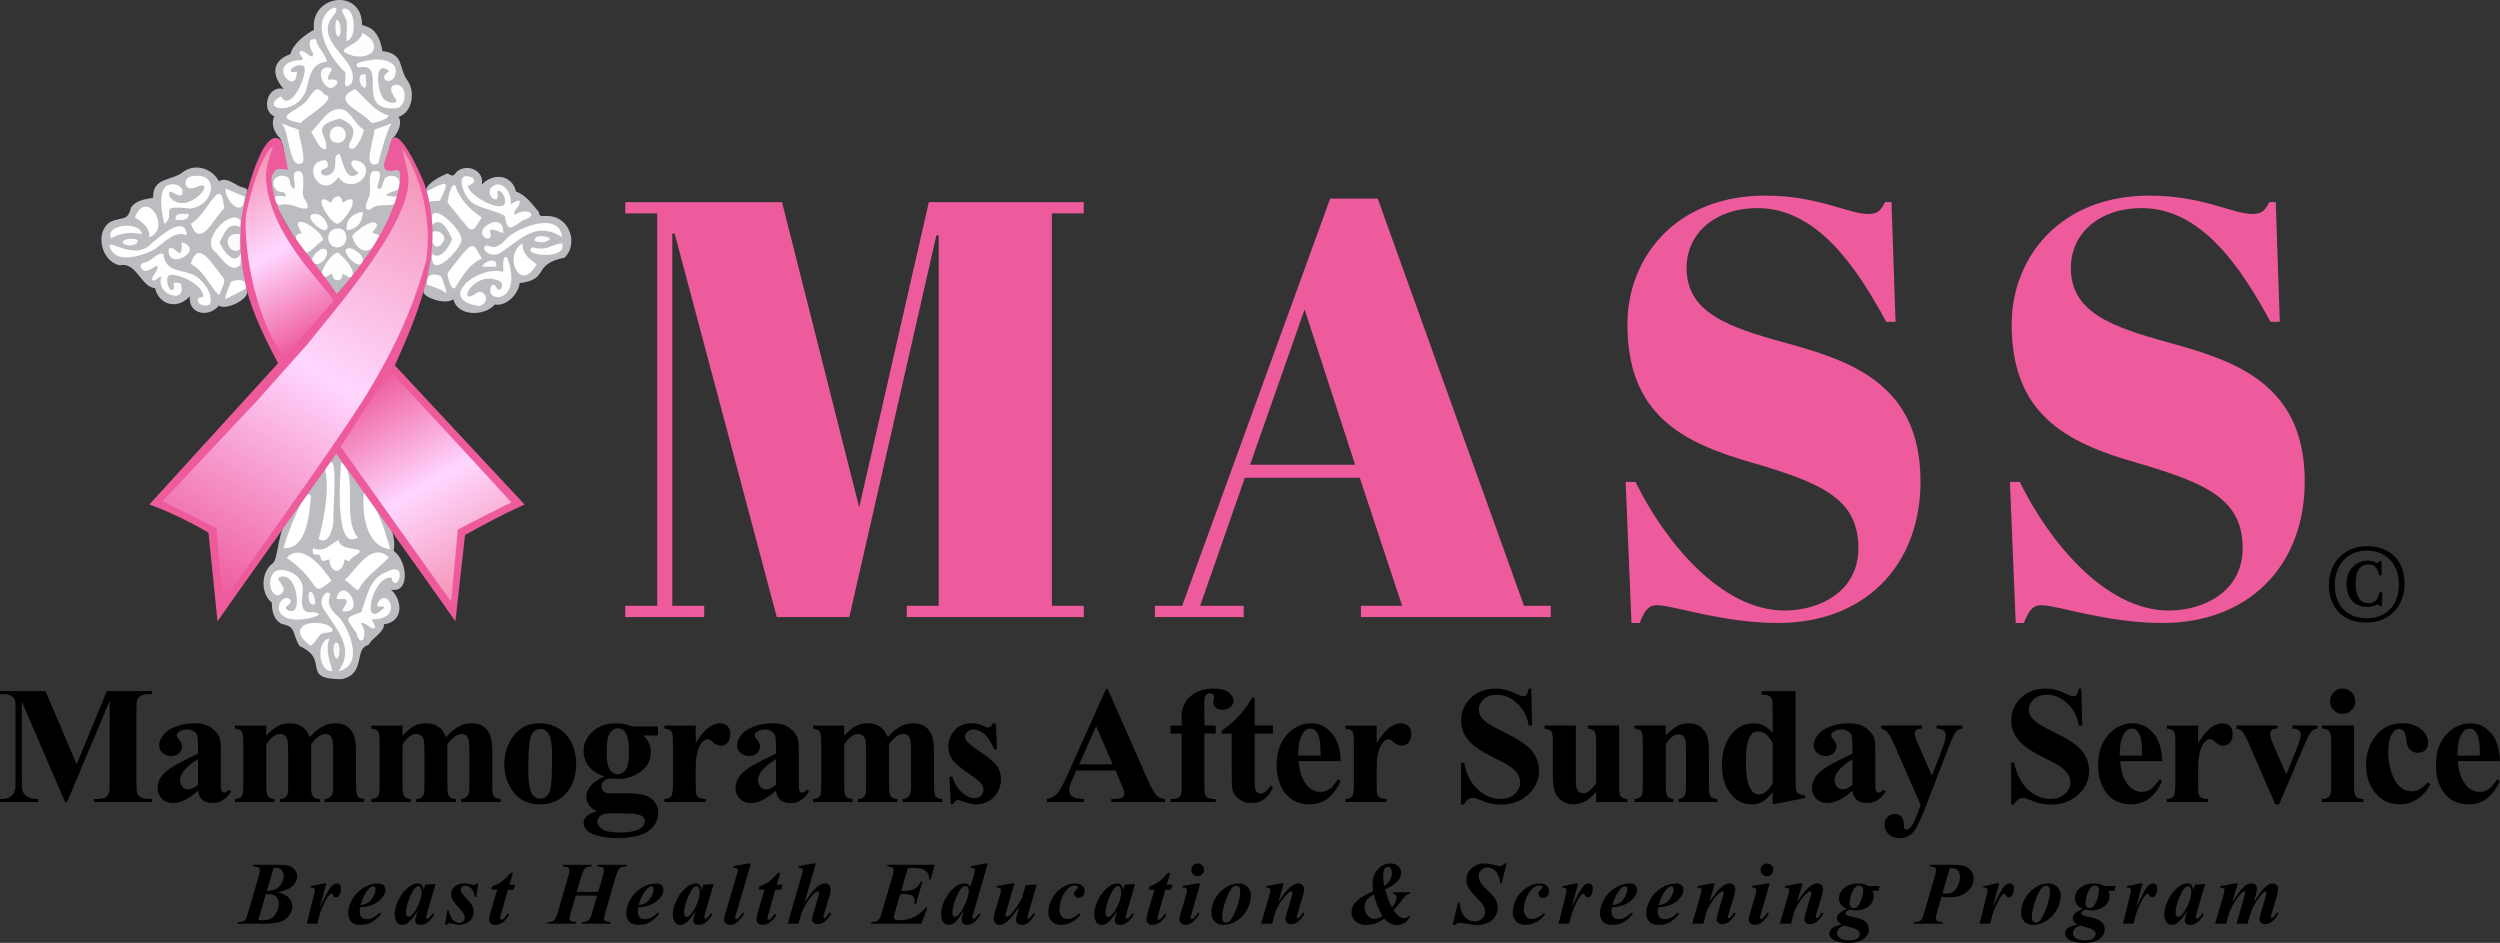 <svg xmlns="http://www.w3.org/2000/svg" xmlns:xlink="http://www.w3.org/1999/xlink" id="Layer_2" viewBox="0 0 4128.11 1556.91"><rect x="0" y="0" width="4128.11" height="1556.91" fill="#333333" stroke="none"/><defs><style>.cls-1{fill:#fafbfc;}.cls-2{fill:#fcfdfc;}.cls-3{fill:#f8f9f9;}.cls-4{fill:#fdfafc;}.cls-5{fill:#fff;}.cls-6{fill:#fefffe;}.cls-7{fill:#fafbfb;}.cls-8{fill:#f8faf9;}.cls-9{fill:#f9fafb;}.cls-10{fill:#fefefd;}.cls-11{fill:#fafcfb;}.cls-12{fill:url(#New_Gradient_Swatch_1-2);}.cls-13{fill:#ee5b9c;}.cls-14{fill:#fdfdfe;}.cls-15{fill:#fefefe;}.cls-16{fill:#fafafa;}.cls-17{fill:url(#linear-gradient);}.cls-18{fill:url(#New_Gradient_Swatch_1);}.cls-19{fill:#f9fafa;}.cls-20{fill:#feffff;}.cls-21{fill:#fdfefe;}.cls-22{fill:#fcfdfd;}.cls-23{fill:#fdfdfd;}.cls-24{fill:#bcbdc1;}</style><linearGradient id="New_Gradient_Swatch_1" x1="381.52" y1="282.31" x2="537.07" y2="551.73" gradientUnits="userSpaceOnUse"><stop offset="0" stop-color="#f493b5"></stop><stop offset=".49" stop-color="#ffd7ff"></stop><stop offset="1" stop-color="#ee5b9c"></stop></linearGradient><linearGradient id="linear-gradient" x1="614.15" y1="628.93" x2="804.72" y2="958.99" gradientUnits="userSpaceOnUse"><stop offset="0" stop-color="#ee5b9c"></stop><stop offset=".51" stop-color="#ffd7ff"></stop><stop offset="1" stop-color="#f493b5"></stop></linearGradient><linearGradient id="New_Gradient_Swatch_1-2" x1="708.28" y1="269.85" x2="310.17" y2="959.38" xlink:href="#New_Gradient_Swatch_1"></linearGradient></defs><g id="Layer_1-2"><path class="cls-24" d="M645.58,973.67c19.44,17.14,21.26,53.15-11.57,57.24.45,13.27-19.61,22.44-25.51,34.06-24.65,5.62-3.49,48.07-44.35,56.48-69.7.42-17.68-31.65-69.63-54.71-12.91-22.06-5.14-31.89-29.09-36.36-13.73-6.81-16.6-21.52-16.62-35.41-18.46-14.12-18.56-50.18,1.39-64.72,10.33-7.53,6.4-55.82,30.4-80.42,7.85-8.05,19.56-28.44,28.44-40,26.11-33.94,44.15-63.97,48.42-63.4,7.1.95,12.92,19.55,24.48,36.02,6.28,8.94,55.24,69.99,50.19,70.79,5.63-.89,22.91,28.97,18.01,56.42,22.75,16.16,27.61,70.44-4.56,64Z"></path><path class="cls-24" d="M932.53,425.34c-55.15,11.2-24.08,36.1-74.52,42.13-1.16,15.58-19.73,38.81-40.97,35.38-15.67,19.11-61.49,20.76-68.35-8.73-14.06,10.29-49.37-3.64-49.35-11.55.18-59.02,9.83-130.64,7.85-149.11-.45-4.23-2.37-10.34-3.56-16-2.59-12.36,19.68-24.92,35.41-31.11,9.3,5.33,8.8,5.19,15.79-3.38,17.13-13.49,44.88-1.45,40.9,21.57,19.74-20.52,50.55-15.11,56.23,11.75,16.36,5.61,26.75,20.83,38.13,34.1.23,9.8,7.46,5.2,15.42,6.34,34.52,1.09,50.19,44.91,27.03,68.6Z"></path><path class="cls-24" d="M397.34,376.05c-19.14-12.75-26.48,9.16-34.88,23.55,26.4,53.62,40.75,15.16,34.88-23.55ZM395.71,411.93c-19.52,10.98-31.99-28.85,0-25.17,0,0,0,25.17,0,25.17Z"></path><path class="cls-24" d="M407.63,480.33c-.73-10.27.53-10.87-6.29-39.61,0,0-1.56-12.22-1.56-12.22.4-22.2-3.11-46.44-.67-63.33,4.02-27.74,9.56-51.33,9.56-51.33,0,0-.49-3.08-12.44-5.63-11.81-6.18-23.56-15.9-34.77-8.89-10.14-20.13-37.94-30.35-58.34-15.97-17.82,15.76-51.29,8.17-50.24,42.9-1.67,1.8-26.13,1.2-36.52,16.35-6.03,23.58-12.73,14.21-34.71,24.03-26.09,18.04-13.61,65.46,15.87,71.41,28.68-5.78,34.36,35.32,58.54,37.95,6.67,28.19,37.73,35.64,57.37,13.11-2.85,30.18,31.67,35.94,47.84,15.55,12.36,8.44,51.61-11.41,46.36-24.32Z"></path><path class="cls-24" d="M556.67,491.39c-62.22-74.07-99.27-148.17-106.07-164.15-8.01-33.2-7.35-54.97,24.31-47.87-6.32-15.96-3.76-35.61-12.26-50.92-9.82-8.87-15.91-24.97-9.57-36.15-22.65-9.99-11.63-52.15,15.21-45.46-19.25-21.76-20.45-46.49,11.31-57.47,3.85-16.57,23.79-32.24,38.79-40.07-6.56-58.36,79.51-69.48,79.44-8.43.34.51,8.72,2.98,11.37,4.59,14.59,6.4,20.53,26.01,22.23,39.02,36.83,4.17,26.31,27.69,40.74,47.32,14.31,18.72,9.19,53.77-14,61.14,6.72,9.77-1.19,27.12-9.17,35.01-8.71,13.66-7.25,35.12-12.86,50.6,2.23,2.43,17.72-3.46,23.53,3.39,20.51,24.16-18.86,85.98-30.7,109.89l-40.3,57.48-32,42.07Z"></path><path class="cls-15" d="M507.05,344.09c-12.71,3.05-26.73-11.37-46.03-5.26-16.45-11.33-7.4-18.66,10.62-14.14,1.31-9.31-8.31-6.93-13.35-9.31-16.57-14.5-.86-31.8,17.28-22.71,4.19,2.71,1.95,18.88,11.17,18.59,1.56-9.55-8.04-30.53,7.46-28.56,11.23,1.55,4.65,30.2,6.09,39.37,1.06,6.77,11.13,16.55,6.76,22.02Z"></path><path class="cls-10" d="M533.52,396.61c-10.79,6.17-17.85,18.12-29.98,22.03-5.25-10.11-27.77-31.41-5.03-33.58-26.19-40.04,34.22-6.18,35.01,11.55Z"></path><path class="cls-10" d="M659.66,324.69c-2.7,24.81-34.56,5.59-48.21,21.52-15.71,2.54-1.53-19.18-.62-25.87,1.19-8.65-3.71-36.02,6.07-37.66,22.47-3.78,1.71,24.76,7.53,28.58,7.47,4.9,7.49-14.91,12.74-18.28,16.35-8.53,29.36,4.98,19.28,20.54-25.72,8.48-23.86,10.82,3.21,11.17Z"></path><path class="cls-10" d="M626.09,391.79c-12.21,32.22-36.54,26.93-44.51-1.64,3.4-7.23,31.38-27.8,38.73-22,7.98,6.28-7.7,12.01-4.29,16.91.99.69,11.64,1.37,10.07,6.73Z"></path><path class="cls-15" d="M539.75,101.62c-27.77,3.28-27.55,25.83-35.4,50.24-17.96,41.1-77.55,28.12-40.2,7.06,14.28,28.55,44.17-33.25,38.4-49.16-13.52-9.14-36.29,13.93-12.46,8.59.38,44.64-55.82-17.63,8.46-19.25,4.93-3.05-6.44-8.84-3.41-14.31,8.33-4.4,21.02,17.37,22.13,3.92-5.88-8.36-11.64-26.17,4.58-23.9,1.3,13.09,15.8,23.77,17.89,36.82Z"></path><path class="cls-15" d="M655.37,178.63c-72.79,7.17-12-77.49-63.43-67.28-14.01-9.83,21.02-11.48,26.51-13.21,16.6-.72,42.91,5.54,33.22,28.16-6.49,15.16-29.85,4.2-8.83-8.81-26.29-21.62-20.06,33.67-9.11,46.04,4.96,5.6,20.42,9.45,20.85,2.62.12-1.9-17.95-23.03-2.42-25.98,20.8-3.95,20.63,35.53,3.2,38.46Z"></path><path class="cls-15" d="M570.29,302.42c-7.29-2.73-6.54-6.79-12.09-9.56-28.1,41.91-64.72-26.72-20.47-28.47,7.22,7.17,3.98,13.97-5.25,15.38-10.62,10.24,16.3,17.69,20.68-3.66,1.63-7.95-2.62-20.68,7.43-21.89,6.66,13.76,10.39,50.18,31.89,31.03-14.97-7.77-18.8-27.82,2.88-17.94,21.69,11.51,1.21,44.92-25.07,35.1Z"></path><path class="cls-15" d="M600.67,214.22c-.74,7.83-10.78,30.9-19.15,31.7-20.28-3.67,28.24-31.58-20.51-50.12-50.6,13.65-19.65,24.63-22.37,49.87-8.96,6.21-20.88-22.76-24.75-27.54,14.72-13.64,27.9-43,52.25-37.37,11.75,2.71,23.53,28.16,34.52,33.45Z"></path><path class="cls-21" d="M580.57,137.43c-16.27,15.62-9.06-7.73-10.23-17.92-25.18-21.72-61.93-84.25-20.24-106.6,14.68-2.07-3.64,17.65-4.95,20.34-20.95,40.74,50.69,68.02,35.42,104.18Z"></path><path class="cls-15" d="M613.13,202.65c-16.17-20.54-69.22-35.92-26.72-55.68,17.06,15.67,31.82,36.72,54.78,43.52,3.71,4.84-24.13,14-28.06,12.16Z"></path><path class="cls-20" d="M496.78,203.12c-48.71-8.81-9.85-17.62,8.48-35.26,11.38-13.63,16.16-30.86,30.26-11.84,26.54,5.39-34.45,39.01-38.74,47.1Z"></path><path class="cls-5" d="M556.64,369.87c-16.55-6.24-43.04-57.76-10.32-35.12,5.31-12.42,17.25-15.98,19.35,0,34.05-22.41,8.77,28.51-9.03,35.12Z"></path><path class="cls-15" d="M500.25,268.21c-24.15,15.97-20.85-50.24-35.31-64.31,0,0,28.25,10.34,28.25,10.34.64,15.86,10.6,38.62,7.06,53.97Z"></path><path class="cls-15" d="M584.03,92.41c-41.64-12.07,9.51-14.39,14.4-37.87,32.63,16.14,21.4,44.09-14.4,37.87Z"></path><path class="cls-15" d="M646.23,203.9c-9.58,17.48-17.06,47.99-21.62,66.09-28.61,11.55-5.18-42.86-6.66-55.78,0,0,28.28-10.31,28.28-10.31Z"></path><path class="cls-15" d="M559.35,408.25c-19.72,3.76-25.81-30.61-.96-31.01,17.32-.28,18.46,27.67.96,31.01Z"></path><path class="cls-23" d="M572.37,68c-1.02-10.24,1.39-22.82,0-32.72-1.09-7.72-14.31-21.19-2.51-21.13,16.54.09,20.64,48.63,2.51,53.85Z"></path><path class="cls-21" d="M554.87,235.68c-14.62-2.2-13-24.1.27-26.49,20.54-3.71,21.33,29.75-.27,26.49Z"></path><path class="cls-2" d="M552.36,142.78c-17.35,13.93-36.5-35.9-7.72-31.22,9.61,1.56-6.23,12.45-2.49,20.19,10.44-2.04,21.72,1.78,10.21,11.03Z"></path><path class="cls-23" d="M599.22,349.86c-.11,16.84-9.63,28.89-26.84,30.18-1.7-17.48,10.33-28.22,26.84-30.18Z"></path><path class="cls-23" d="M538.84,379.33c-7.32,5.22-37.28-21.27-22.35-25.8,14.93-4.53,29.91,20.41,22.35,25.8Z"></path><path class="cls-19" d="M601.78,145.14c-9.25-3.83-13.21-27.08,2.49-21.79-1.72,5.92,3.73,20.25-2.49,21.79Z"></path><path class="cls-11" d="M560.6,59.6c-7.79,5.5-7.9-22.52-5-26.83,8.64,1.42,7.79,24.87,5,26.83Z"></path><path class="cls-5" d="M395.71,386.76v25.17c-19.52,10.98-31.99-28.85,0-25.17Z"></path><path class="cls-15" d="M726.63,331.13c-1.68,1.01-14.52.69-18.21,1.94.37-5.46-8.68-17.64.3-18.93,33.74-18.4,32-13.17,17.91,16.99Z"></path><path class="cls-5" d="M590.8,887.56c-39,25.21-28.93-103.01-27.72-123.57,29.37,16.03.87,91.35,27.72,123.57Z"></path><path class="cls-5" d="M644.54,906.84c-41.15-3.84-47.35-62.18-43.63-93.95,24.63,25.26,33.25,61.17,43.63,93.95Z"></path><path class="cls-5" d="M513.43,820.22c-2.84,28.54-6.3,86.97-45.14,84.94,3.17-15.95,38.26-110.19,45.14-84.94Z"></path><path class="cls-5" d="M550.61,860.77c-.91,11.47-7.61,40.39-24.26,29.15,7.78-31.82,18.24-76.17,10.76-113.93,24.17-50.94,11.92,65.72,13.5,84.78Z"></path><path class="cls-15" d="M762.21,396.02c-1.59,17.19-54.18,69.9-48.27,22.65,13.28,13.4,29.29-13.67,32.82-24.09-5.45-10.61-17.1-38.84-32.9-23.27-10.2-47.99,47.61,4.26,48.35,24.71Z"></path><path class="cls-10" d="M397.03,436.73c-14.37,16.82-29.7-9.01-39.89-18.98-30.27-20.75,26.65-76.83,40.24-52.8-.23,3.33.15,6.74,0,10.08-21.92-9.49-25.55,9.62-34.92,24.58,4.75,13.52,25.52,41.13,34.98,18.77.53,7.67,1.34,15.1,2.37,22.46-1.78-4.4-2.1-20.53-2.78-4.1Z"></path><path class="cls-15" d="M406.58,476.14s-34.33,17.96-34.36,17.99c-1.63-2.17,8.01-28.14,9.98-29.43,9.84-3.01,25.55-5.71,24.38,11.44Z"></path><path class="cls-15" d="M404.1,324.69c-1.62,37.85-32.6,8.13-31.89-13.42,0,0,31.89,13.42,31.89,13.42Z"></path><path class="cls-15" d="M736.94,484.07c-9.2-7.1-21.75-10.27-31.88-14.32-1.04-17.46,10.28-19.08,23.15-13.86,1.2.88,9.96,26.5,8.73,28.18Z"></path><path class="cls-15" d="M519.41,420.7c-.44.62-.83,1.27-1.21,1.92.36-.66.77-1.31,1.21-1.92Z"></path><path class="cls-15" d="M733.73,394.36c-8.71,24.22-25.95,10.29-20.26-10.96,7.92-4.6,20.4,1.64,20.26,10.96Z"></path><path class="cls-10" d="M534.32,430.2c-13.06,12.84-27.37,2.09-12.48-12.49,14.86-15.73,25.63-2.4,12.48,12.49Z"></path><path class="cls-10" d="M582.44,453.87c-2.51,9.21-11.33.1-16.77-1.67-1.16,7.23-2.46,11.68-10.9,10.09-7.45-1.41-3.54-10.82-8.45-10.14-34.21,24.08-4.47-32.83,11.8-35.37,7.13,6.61,26.65,24.21,24.32,37.09Z"></path><path class="cls-10" d="M599.54,429.94c-3.98,21.16-33.96-12.11-28.11-18.06,5.35-7.26,27.57,6.25,28.11,18.06Z"></path><path class="cls-15" d="M646.23,953.81c-31.97-3.38-52.06,90.44-11.74,49.54-3.03-5.43-11.51,2.52-11.71-4.92,14.23-35.37,47.5,25.09-8.44,24.2-1.5,2.14,9.86,13.6,2.48,15.09-4.86.98-14.02-11.78-20.94-8.39,13.38,17.28.39,44.96-7.73,15.25-16.61-23.53-20.51-24.29,8.53-33.74,7.26-20.68,13.99-57.93,41.19-66.21,38.84-20.87,16.74,40.16,8.35,9.18Z"></path><path class="cls-15" d="M486.37,1007.11c9.38-9.65,1.63-59.61-22.27-54.96-14.87,2.89,12.43,16.21,1.77,26.92-14.52,14.58-26.77-15.7-15.13-31.89,8.89-12.36,32.32-3.82,41.13,5.73,16.91,18.33.91,37.48,9.29,52.79,5.82,10.62,19.33.05,25.85,9.36-14.29,7.79-44.22,11.88-58.24,2.87-18.87-12.13-1.72-37.26,8.87-29.02,7.78,6.05-5.95,12.21-5.95,14.4,0,3.45,10.14,8.46,14.67,3.8Z"></path><path class="cls-5" d="M547.18,958.82c-37.42,30.86-12.7,4.38-73.85-37.69,25.59-27.23,60.38,16.96,73.85,37.69Z"></path><path class="cls-5" d="M592.32,973.75c-4.45,2.6-17.19-14.41-23.28-15.73,19.74-18.37,44.26-64.22,73.02-37.76-13.04,14.86-41.18,33.84-49.74,53.5Z"></path><path class="cls-5" d="M558.91,891.75c4,23.08,59.35,7.33,22.95,28.76-6.15,4.74-2.02,8.96-12.82,3.11-2.8,24.4-23.53,25.67-25.22,0-10.34,2.83-12.32,6.06-15.48-6.33-5.17-4.41-14.5,3.62-11.35-12.12,18.57,7.97,27.82-6.5,41.93-13.42Z"></path><path class="cls-10" d="M558.95,1108.16c30.5-41.69-10.4-76.01-27.4-107.67-4.14-16.8,10.92-27.85,13.81-18.74-6.98,16.56,2.54,27.49,15.23,38.37,18.15,22.7,40.16,78.96-1.64,88.04Z"></path><path class="cls-20" d="M499.03,1034.86c8.68-9.41,38.86-7.8,47.38,1.1,9.82,10.26-9.3,7.46-14.95,10.34-6.29,3.21-14.73,20.47-18.44,19.79-8.85-5.72-25.09-19.64-13.99-31.23Z"></path><path class="cls-23" d="M543.82,1054.49c-6.67,19.76.29,35.17,5.05,53.67-24.21,2.26-26.74-51.83-5.05-53.67Z"></path><path class="cls-22" d="M565.66,1009.17c-2.83-2.72,14.79-17.84,2.51-20.12-3.68-.68-13.09,2.25-12.54-2.44,13.61-37.57,50.26,28.62,10.03,22.56Z"></path><path class="cls-3" d="M554.77,1061.2c7.34-1.73,7.88,23.04,1.66,26.8-6.68-3.37-8.06-25.29-1.66-26.8Z"></path><path class="cls-9" d="M514.75,977.86c4.45,4.22,6.2,13.63,5.58,19.58-13.83,6.62-13.21-26.72-5.58-19.58Z"></path><path class="cls-15" d="M346.61,502.12c-5.79,5.74-22.9.89-19.62-8.64,1.83-5.32,12.4,1.83,6.97-10.62-6.98-15.96-35.13-29-51.66-29.06-11.08-.05-5.61,25.32,1.76,25.3,10.94-4.72-8.05-15.81,14.04-11.57,12.81,36.61-42.28,19.69-31.67-10.3-2.6-2.82-13.1,11.83-15.08,4.12-1.53-5.93,11.64-14.77,8.37-22.57-1.36-1.57-19.2,14.95-25.3,5.57-6.92-10.65,4.51-10.01,10.28-13.04,5.77-3.03,19.11-16.09,25.18-11.94,3.16,27.24,22.43,25.2,47.27,33.31,15.99,6.36,36.52,32.9,29.46,49.44Z"></path><path class="cls-15" d="M313.84,344.4c-57.75-6.45-20.55,7.55-42.33,25.58-3.98-15.07-13.27-61.63,9.29-65.32,11.8-1.93,23.21,3.73,20.16,16.77-7.45,6.76-26.06-16.7-20.89,3.85,30.54,35.54,84.23-36.12,41.49-15.16-19.13,5.67-19.02-15.97-6.91-18.63,48.92-10.73,41.43,47.96-.81,52.91Z"></path><path class="cls-20" d="M362.11,487.42c-16.12-13.84-24.58-40.46-47.09-51.43,12.34-44.42,37.48,4.18,54.26,23.36,3.75,8.56-5.23,19.68-7.17,28.07Z"></path><path class="cls-6" d="M370.28,343.61c-17.77,17.78-40.32,69.06-55,25.84,29.36-16.8,48.85-84.88,55-25.84Z"></path><path class="cls-21" d="M308.41,388.43c-19.33-7.96-35.07,9.99-52.01,22.7-17.13,9.88-58.8,24.1-71.97,3.06-18.76-30.96,35.72,20.62,65.08-11.65,13.32-10.92,56.37-50.32,58.9-14.11Z"></path><path class="cls-20" d="M246.3,391.79c1.97-15.35-11.96-25.83-23.61-32.81,20.17-49.94,60.97,19.88,23.61,32.81Z"></path><path class="cls-23" d="M234.54,386.75c-17.96-3.69-35.12-2.64-51.17,6.75-9.99-24.43,48.62-28.28,51.17-6.75Z"></path><path class="cls-14" d="M278.39,411.34c9.86-10.49,22.66,27.11,21.63-11.16,40.55,11.04-24.12,49.73-21.63,11.16Z"></path><path class="cls-16" d="M210.62,404.87c-14.91-3.14-5.85-10.97,5.38-10.63,20.05-1.15,10.7,13.48-5.38,10.63Z"></path><path class="cls-8" d="M311.76,353.22c.25,11.62-13.63,10.39-21.82,10.05-1.45-13.93,12.27-9.54,21.82-10.05Z"></path><path class="cls-15" d="M780.2,293.21c9.62,9.58-7.88,12.59-7.95,13.85,3.39,15.89,47.01,39.81,58.78,31.94,8.93-5.97-3.27-29.14-10.13-22.7,7.16,30.74-29.83-1.12-2.12-11.46,15.4-3.13,27.29,17.99,23.95,31.58,2.04,2.11,19.94-13.86,14.35,1.78-1.91,5.35-9.68,8.97-7.64,16.68,21.03-13.71,42.52.44,14.46,8.6-16.96,11.6-26.97,22.24-29.89-5.78-3.88-6.83-41.93-13.94-53.31-22.22-14.45-8.26-32.83-55.63-.52-42.27Z"></path><path class="cls-15" d="M837.67,425.35c28.01,78.18-41.64,76.37-25.75,45.48,6.14-2.04,6.34,2.85,9.01,5.66,6.43,6.8,12.37-7.58,3.97-12.35-44.3-20.66-73.74,46.47-36.37,18.59,14.94-4.52,21.18,18.92,2.22,22.44-71.21-10.45-1.75-67.85,40.22-56.34,1.02-.99-3.31-30.1,6.71-23.48Z"></path><path class="cls-15" d="M928.33,391.78c-45.81-29.76-72.92,8.95-105.69,27.75-19.53,5.22-30.44-13.04-17.64-14.34,14.63,7.52,23.93-2.68,33.56-13.37,21.03-17.57,84.38-42.96,89.77-.04Z"></path><path class="cls-20" d="M752.03,306.24c5.8,21.47,24.71,40.79,43.59,52.81-9.28,12.5-14.58,31.18-27.62,10.95-3.55-3.73-28.4-34.24-29.06-36.48,1.05-4.67,4.91-31.91,13.09-27.29Z"></path><path class="cls-20" d="M795.62,426.88c-20.83,9.01-33.18,30.7-44.44,48.76-5.88,5.26-13.07-20.07-12.29-23.9.53-1.97,21.75-28.87,24.88-32.31,19.64-22.81,19.24-13.66,31.84,7.45Z"></path><path class="cls-5" d="M862.85,401.86c-.92,16.92,10.77,25.58,23.12,34.31-26.87,50.04-56.25-14.83-23.12-34.31Z"></path><path class="cls-21" d="M928.13,402.08c9.73,28.13-68.41,20.03-49.28,6.42,27.7,6.34,32.06-5.86,49.28-6.42Z"></path><path class="cls-23" d="M830.96,385.07c-39.31-16.23-10.38,4.96-25.28,9.36-32.55-11.11,27.41-50.95,25.28-9.36Z"></path><path class="cls-7" d="M883.01,398.48c-3.14-13.26,25.13-8.19,25.15-4.18-6.58,7.79-16.23,6.21-25.15,4.18Z"></path><path class="cls-1" d="M795.72,440.44c4.61-10.29,26.83-16.56,23.5,0h-23.5Z"></path><path class="cls-4" d="M395.71,386.76v25.17c-19.52,10.98-31.99-28.85,0-25.17Z"></path><path class="cls-13" d="M652.01,603.33c45.1-100.65,83.85-197.2,48.46-300.56-6.88-17.96-48.39-110.34-56.69-62.12-2.81,16.22-26.37,50.2,12.98,39.58,10.43-.25,7.77,84.19-100.68,205.08-54.22-79.56-102.19-117.19-107.92-189.96,4.39-25.77,24.59-13.96,27.1-15.3-1.33-6.22-1.52-16.08-10.26-46.89-32.35-36.69-69.5,123.58-67.66,142.79-.83,28.47-.23,58.5,6.75,86.3,5.54,36.35,28.27,87.97,55.12,137.53,0,0-212.53,233.21-212.53,233.21,49,17.49,97.54,46.54,97.54,46.54,0,0,8.31,79.3,14.94,146.42,6.78-10.39,196.02-276.5,196.02-276.5,0,0,172.19,240.51,196.79,276.5,0,0,15.95-142.62,15.95-142.62,32.14-17.82,64.73-35.18,98.22-50.33,0,0-214.14-229.68-214.14-229.68Z"></path><path class="cls-18" d="M551.04,496.42l-82.72,95c-63.05-97.37-65.14-220.21-61.87-237.82,7.7-41.48,29.06-105.02,44.22-111.12,0,0-12.69,32.85-11.63,51.27,5.33,92.44,92.44,171.85,112,202.67Z"></path><path class="cls-17" d="M844.32,829.65c-26.51,13.2-61.42,30.48-88.33,44.93l-11.07,118.94-182.29-255.89,80.59-125.48c3.26,2.64,176.48,189.74,201.1,217.5Z"></path><path class="cls-12" d="M663.04,243.74s11.34,39.06,11.55,52.59c1.18,76.45-124.45,218.08-167.69,272.89l-82.26,92.28-156.12,166.06,88.85,44.63,10.26,120.37s184.83-254.67,238.81-343.04c60.44-98.96,83.86-170.28,97.19-219.26,10.38-63.61-8.71-142.24-40.59-186.52ZM697.54,453.51c-.02-.21-.05-.42-.09-.63l.14.31c-.02.11-.04.22-.05.32Z"></path><path class="cls-13" d="M1789.6,333.81v18.6h-52.71v647.9h52.71v18.6h-292.29v-18.6h52.71V388.61h-3.83l-143.75,630.28h-119.79l-168.67-633.22h-3.83v614.62h52.71v18.6h-130.33v-18.6h52.71V352.4h-52.71v-18.6h258.75l127.46,504.03,115-504.03h255.87Z"></path><path class="cls-13" d="M2245.28,788.9h-189.75l-73.79,211.4h71.88v18.6h-146.62v-18.6h45.04l244.37-672.37h78.58l241.5,672.37h44.08v18.6h-313.37v-18.6h68.04l-69.96-211.4ZM2064.16,767.37h173.46l-83.38-256.42-90.08,256.42Z"></path><path class="cls-13" d="M3068.67,905.36c0-81.23-59.42-107.66-177.29-141.91-115.96-33.28-204.12-80.25-204.12-228.04,0-109.61,79.54-212.38,227.12-212.38,88.17,0,138,30.34,170.58,30.34,16.29,0,21.08-6.85,27.79-19.57h10.54l6.71,197.7h-15.33c-48.88-90.04-114.04-187.91-212.75-187.91-69,0-116.92,41.11-116.92,98.85,0,72.42,65.17,96.89,161.96,123.32,106.38,29.36,224.25,66.55,224.25,229.02,0,140.93-93.92,233.91-234.79,233.91-92.96,0-173.46-29.36-200.29-29.36-15.33,0-21.08,10.77-28.75,29.36h-13.42l-9.58-232.93h16.29c47.92,97.87,140.88,212.38,246.29,212.38,57.5,0,121.71-31.32,121.71-102.76Z"></path><path class="cls-13" d="M3703.17,905.36c0-81.23-59.42-107.66-177.29-141.91-115.96-33.28-204.12-80.25-204.12-228.04,0-109.61,79.54-212.38,227.12-212.38,88.17,0,138,30.34,170.58,30.34,16.29,0,21.08-6.85,27.79-19.57h10.54l6.71,197.7h-15.33c-48.88-90.04-114.04-187.91-212.75-187.91-69,0-116.92,41.11-116.92,98.85,0,72.42,65.17,96.89,161.96,123.32,106.38,29.36,224.25,66.55,224.25,229.02,0,140.93-93.92,233.91-234.79,233.91-92.96,0-173.46-29.36-200.29-29.36-15.33,0-21.08,10.77-28.75,29.36h-13.42l-9.58-232.93h16.29c47.92,97.87,140.88,212.38,246.29,212.38,57.5,0,121.71-31.32,121.71-102.76Z"></path><path d="M126.57,1261.95l49.82-120.72h74.72v5h-5.96c-5.42,0-9.75.95-13,2.84-2.26,1.26-4.06,3.38-5.41,6.35-.99,2.16-1.49,7.79-1.49,16.88v120.72c0,9.36.5,15.21,1.49,17.55.99,2.34,3.02,4.39,6.09,6.14,3.07,1.75,7.17,2.63,12.32,2.63h5.96v5h-95.84v-5h5.96c5.41,0,9.75-.95,13-2.84,2.25-1.26,4.06-3.42,5.41-6.48.99-2.16,1.49-7.83,1.49-17.01v-135.71l-70.39,167.03h-3.25l-71.48-165.82v128.95c0,9,.22,14.54.68,16.61,1.17,4.5,3.72,8.17,7.65,11,3.93,2.84,10.08,4.25,18.48,4.25v5H0v-5h1.89c4.06.09,7.85-.56,11.37-1.96,3.52-1.39,6.18-3.26,7.99-5.6,1.8-2.34,3.2-5.62,4.2-9.86.18-.99.27-5.58.27-13.77v-115.86c0-9.27-.5-15.06-1.49-17.35-.99-2.3-3.02-4.32-6.09-6.08-3.07-1.76-7.17-2.63-12.32-2.63H0v-5h75l51.58,120.72Z"></path><path d="M326.97,1305.7c-15.43,13.59-29.29,20.39-41.56,20.39-7.22,0-13.22-2.36-18-7.09-4.78-4.73-7.17-10.64-7.17-17.76,0-9.63,4.15-18.3,12.45-25.99,8.3-7.7,26.4-17.94,54.28-30.72v-12.69c0-9.54-.52-15.55-1.56-18.03-1.04-2.47-3-4.64-5.89-6.48-2.89-1.84-6.14-2.77-9.75-2.77-5.87,0-10.69,1.31-14.49,3.92-2.35,1.62-3.52,3.51-3.52,5.67,0,1.89,1.26,4.23,3.79,7.02,3.43,3.87,5.14,7.61,5.14,11.21,0,4.41-1.65,8.17-4.94,11.28-3.3,3.11-7.6,4.66-12.93,4.66-5.69,0-10.45-1.71-14.28-5.13-3.84-3.42-5.75-7.43-5.75-12.02,0-6.48,2.57-12.67,7.72-18.57,5.14-5.9,12.32-10.42,21.52-13.57,9.21-3.15,18.77-4.73,28.7-4.73,12,0,21.5,2.54,28.5,7.63,6.99,5.09,11.53,10.6,13.61,16.54,1.26,3.78,1.89,12.47,1.89,26.06v49.02c0,5.76.22,9.38.68,10.87.45,1.49,1.13,2.59,2.03,3.31.9.72,1.94,1.08,3.11,1.08,2.35,0,4.74-1.67,7.17-5l4.06,3.24c-4.51,6.66-9.18,11.5-14.01,14.52-4.83,3.02-10.31,4.52-16.45,4.52-7.22,0-12.86-1.69-16.92-5.06-4.06-3.38-6.54-8.48-7.45-15.33ZM326.97,1295.84v-42.26c-10.92,6.39-19.04,13.23-24.37,20.52-3.52,4.86-5.28,9.77-5.28,14.72,0,4.14,1.49,7.79,4.47,10.94,2.25,2.43,5.42,3.65,9.48,3.65,4.51,0,9.75-2.52,15.7-7.56Z"></path><path d="M439.69,1198.08v16.61c6.95-7.56,13.38-12.85,19.29-15.87,5.91-3.01,12.39-4.52,19.43-4.52,8.12,0,14.93,1.89,20.44,5.67,5.5,3.78,9.75,9.54,12.72,17.28,7.22-8.1,14.15-13.95,20.78-17.55,6.63-3.6,13.56-5.4,20.78-5.4,8.75,0,15.72,2,20.91,6.01,5.19,4.01,8.8,9.09,10.83,15.26,2.03,6.17,3.04,16,3.04,29.5v51.72c0,9.72.88,15.75,2.64,18.09,1.76,2.34,5.44,3.87,11.03,4.59v4.86h-65.38v-4.86c5.14-.45,8.93-2.43,11.37-5.94,1.62-2.43,2.44-8.01,2.44-16.74v-54.28c0-11.25-.45-18.41-1.35-21.47-.9-3.06-2.33-5.33-4.26-6.82-1.94-1.49-4.22-2.23-6.84-2.23-3.88,0-7.81,1.42-11.78,4.25-3.97,2.84-7.99,7.09-12.05,12.76v67.79c0,9.09.77,14.81,2.3,17.15,2.07,3.33,6.04,5.18,11.91,5.54v4.86h-65.52v-4.86c3.52-.18,6.29-1.06,8.33-2.63,2.03-1.57,3.38-3.46,4.06-5.67.68-2.21,1.02-7,1.02-14.38v-54.28c0-11.43-.45-18.59-1.35-21.47-.9-2.88-2.42-5.13-4.54-6.75-2.12-1.62-4.4-2.43-6.84-2.43-3.61,0-6.9.95-9.88,2.84-4.24,2.79-8.75,7.56-13.54,14.31v67.79c0,8.91.88,14.79,2.64,17.62,1.76,2.84,5.44,4.52,11.03,5.06v4.86h-65.25v-4.86c5.32-.54,9.11-2.25,11.37-5.13,1.53-1.98,2.3-7.83,2.3-17.55v-71.3c0-9.54-.88-15.48-2.64-17.82-1.76-2.34-5.44-3.87-11.03-4.59v-5h51.58Z"></path><path d="M664.68,1198.08v16.61c6.95-7.56,13.38-12.85,19.29-15.87,5.91-3.01,12.39-4.52,19.43-4.52,8.12,0,14.93,1.89,20.44,5.67,5.5,3.78,9.75,9.54,12.72,17.28,7.22-8.1,14.15-13.95,20.78-17.55,6.63-3.6,13.56-5.4,20.78-5.4,8.75,0,15.72,2,20.92,6.01,5.19,4.01,8.8,9.09,10.83,15.26,2.03,6.17,3.05,16,3.05,29.5v51.72c0,9.72.88,15.75,2.64,18.09,1.76,2.34,5.44,3.87,11.03,4.59v4.86h-65.38v-4.86c5.14-.45,8.93-2.43,11.37-5.94,1.62-2.43,2.44-8.01,2.44-16.74v-54.28c0-11.25-.45-18.41-1.35-21.47-.9-3.06-2.32-5.33-4.26-6.82-1.94-1.49-4.22-2.23-6.84-2.23-3.88,0-7.81,1.42-11.78,4.25-3.97,2.84-7.99,7.09-12.05,12.76v67.79c0,9.09.77,14.81,2.3,17.15,2.08,3.33,6.05,5.18,11.91,5.54v4.86h-65.52v-4.86c3.52-.18,6.29-1.06,8.33-2.63,2.03-1.57,3.38-3.46,4.06-5.67.68-2.21,1.01-7,1.01-14.38v-54.28c0-11.43-.45-18.59-1.35-21.47-.9-2.88-2.42-5.13-4.54-6.75-2.12-1.62-4.4-2.43-6.84-2.43-3.61,0-6.9.95-9.88,2.84-4.24,2.79-8.75,7.56-13.54,14.31v67.79c0,8.91.88,14.79,2.64,17.62,1.76,2.84,5.44,4.52,11.03,5.06v4.86h-65.25v-4.86c5.32-.54,9.11-2.25,11.37-5.13,1.53-1.98,2.3-7.83,2.3-17.55v-71.3c0-9.54-.88-15.48-2.64-17.82-1.76-2.34-5.44-3.87-11.03-4.59v-5h51.58Z"></path><path d="M891.73,1194.3c11.01,0,21.25,2.84,30.73,8.51,9.48,5.67,16.67,13.73,21.59,24.17,4.92,10.44,7.38,21.87,7.38,34.3,0,17.92-4.56,32.9-13.67,44.97-11.01,14.58-26.22,21.88-45.62,21.88s-33.71-6.66-44-19.99c-10.29-13.32-15.43-28.76-15.43-46.32s5.26-33.87,15.77-47.33c10.51-13.46,24.93-20.19,43.25-20.19ZM892.27,1203.89c-4.6,0-8.55,1.73-11.84,5.2-3.3,3.47-5.46,10.31-6.5,20.52-1.04,10.22-1.56,24.42-1.56,42.6,0,9.63.63,18.63,1.89,27.01.99,6.39,3.11,11.25,6.36,14.58,3.25,3.33,6.95,5,11.1,5s7.45-1.12,10.15-3.38c3.52-3.06,5.87-7.34,7.04-12.83,1.8-8.55,2.71-25.83,2.71-51.85,0-15.3-.86-25.81-2.57-31.53-1.72-5.72-4.24-9.88-7.58-12.49-2.35-1.89-5.41-2.84-9.21-2.84Z"></path><path d="M1043.78,1199.56h42.64v14.85h-24.23c4.42,4.41,7.49,8.42,9.21,12.02,2.17,4.86,3.25,9.95,3.25,15.26,0,9-2.5,16.81-7.51,23.43s-11.82,11.79-20.44,15.53c-8.62,3.74-16.27,5.6-22.95,5.6-.54,0-5.96-.22-16.25-.68-4.06,0-7.47,1.33-10.22,3.98-2.75,2.66-4.13,5.83-4.13,9.52,0,3.24,1.24,5.9,3.72,7.97,2.48,2.07,6.52,3.11,12.12,3.11l23.42-.27c18.95,0,31.99,2.07,39.12,6.21,10.2,5.76,15.3,14.63,15.3,26.6,0,7.65-2.35,14.6-7.04,20.86-4.69,6.26-10.88,10.87-18.55,13.84-11.64,4.41-25.04,6.62-40.21,6.62-11.37,0-21.75-1.1-31.14-3.31-9.39-2.21-16.11-5.27-20.17-9.18s-6.09-8.03-6.09-12.36,1.56-7.86,4.67-11.14c3.11-3.29,8.91-6.06,17.4-8.3-11.73-5.76-17.6-13.77-17.6-24.04,0-6.21,2.39-12.24,7.18-18.09,4.78-5.85,12.36-10.94,22.74-15.26-12.09-4.41-20.85-10.22-26.26-17.42-5.42-7.2-8.12-15.53-8.12-24.98,0-12.33,5.05-23.02,15.16-32.07,10.11-9.05,23.1-13.57,38.99-13.57,8.39,0,17.06,1.75,25.99,5.27ZM1012.37,1342.97c-9.21,0-15.3.76-18.27,2.3-5.14,2.79-7.72,6.57-7.72,11.34s2.66,8.75,7.99,12.49c5.32,3.73,15.34,5.6,30.05,5.6,12.54,0,22.4-1.67,29.58-5,7.18-3.33,10.76-8.01,10.76-14.04,0-2.25-.68-4.14-2.03-5.67-2.44-2.7-6.12-4.55-11.03-5.54-4.92-.99-18.03-1.49-39.33-1.49ZM1020.36,1202.67c-5.24,0-9.66,2.63-13.27,7.9-3.61,5.27-5.42,16.18-5.42,32.74,0,13.42,1.78,22.62,5.35,27.61,3.56,5,7.78,7.49,12.66,7.49,5.42,0,9.93-2.47,13.54-7.43,3.61-4.95,5.42-14.58,5.42-28.9,0-16.11-2.03-27.09-6.09-32.95-2.89-4.32-6.95-6.48-12.18-6.48Z"></path><path d="M1148.82,1198.08v28.63c8.39-13.05,15.75-21.72,22.06-25.99,6.32-4.27,12.41-6.41,18.28-6.41,5.05,0,9.09,1.55,12.12,4.66,3.02,3.11,4.54,7.49,4.54,13.17,0,6.03-1.47,10.71-4.4,14.04-2.93,3.33-6.48,5-10.63,5-4.79,0-8.93-1.53-12.46-4.59-3.52-3.06-5.6-4.77-6.23-5.13-.9-.54-1.94-.81-3.11-.81-2.62,0-5.1.99-7.45,2.97-3.7,3.06-6.5,7.43-8.39,13.1-2.89,8.73-4.33,18.36-4.33,28.9v29.03l.13,7.56c0,5.13.32,8.42.95,9.86,1.08,2.43,2.68,4.21,4.81,5.33,2.12,1.13,5.71,1.82,10.76,2.09v4.86h-68.36v-4.86c5.5-.45,9.23-1.96,11.17-4.52,1.94-2.57,2.91-9.34,2.91-20.32v-69.81c0-7.2-.36-11.79-1.08-13.77-.9-2.52-2.21-4.37-3.93-5.54-1.71-1.17-4.74-1.98-9.07-2.43v-5h51.71Z"></path><path d="M1281.27,1305.7c-15.43,13.59-29.29,20.39-41.56,20.39-7.22,0-13.22-2.36-18-7.09-4.78-4.73-7.17-10.64-7.17-17.76,0-9.63,4.15-18.3,12.45-25.99,8.3-7.7,26.4-17.94,54.28-30.72v-12.69c0-9.54-.52-15.55-1.56-18.03-1.04-2.47-3-4.64-5.89-6.48-2.89-1.84-6.14-2.77-9.75-2.77-5.87,0-10.69,1.31-14.48,3.92-2.35,1.62-3.52,3.51-3.52,5.67,0,1.89,1.26,4.23,3.79,7.02,3.43,3.87,5.14,7.61,5.14,11.21,0,4.41-1.65,8.17-4.94,11.28-3.3,3.11-7.6,4.66-12.93,4.66-5.69,0-10.45-1.71-14.28-5.13-3.84-3.42-5.75-7.43-5.75-12.02,0-6.48,2.57-12.67,7.71-18.57,5.14-5.9,12.32-10.42,21.52-13.57,9.21-3.15,18.77-4.73,28.7-4.73,12,0,21.5,2.54,28.5,7.63,6.99,5.09,11.53,10.6,13.6,16.54,1.26,3.78,1.9,12.47,1.9,26.06v49.02c0,5.76.22,9.38.68,10.87.45,1.49,1.13,2.59,2.03,3.31.9.72,1.94,1.08,3.11,1.08,2.35,0,4.74-1.67,7.18-5l4.06,3.24c-4.51,6.66-9.18,11.5-14.01,14.52-4.83,3.02-10.31,4.52-16.45,4.52-7.22,0-12.86-1.69-16.92-5.06-4.06-3.38-6.54-8.48-7.45-15.33ZM1281.27,1295.84v-42.26c-10.92,6.39-19.04,13.23-24.37,20.52-3.52,4.86-5.28,9.77-5.28,14.72,0,4.14,1.49,7.79,4.47,10.94,2.25,2.43,5.41,3.65,9.48,3.65,4.51,0,9.75-2.52,15.7-7.56Z"></path><path d="M1394,1198.08v16.61c6.95-7.56,13.38-12.85,19.29-15.87,5.91-3.01,12.39-4.52,19.43-4.52,8.12,0,14.93,1.89,20.44,5.67,5.5,3.78,9.75,9.54,12.72,17.28,7.22-8.1,14.15-13.95,20.78-17.55,6.63-3.6,13.56-5.4,20.78-5.4,8.75,0,15.72,2,20.92,6.01,5.19,4.01,8.8,9.09,10.83,15.26,2.03,6.17,3.05,16,3.05,29.5v51.72c0,9.72.88,15.75,2.64,18.09,1.76,2.34,5.44,3.87,11.03,4.59v4.86h-65.38v-4.86c5.14-.45,8.93-2.43,11.37-5.94,1.62-2.43,2.44-8.01,2.44-16.74v-54.28c0-11.25-.45-18.41-1.35-21.47-.9-3.06-2.32-5.33-4.26-6.82-1.94-1.49-4.22-2.23-6.84-2.23-3.88,0-7.81,1.42-11.78,4.25-3.97,2.84-7.99,7.09-12.05,12.76v67.79c0,9.09.77,14.81,2.3,17.15,2.08,3.33,6.05,5.18,11.91,5.54v4.86h-65.52v-4.86c3.52-.18,6.29-1.06,8.33-2.63,2.03-1.57,3.38-3.46,4.06-5.67.68-2.21,1.01-7,1.01-14.38v-54.28c0-11.43-.45-18.59-1.35-21.47-.9-2.88-2.42-5.13-4.54-6.75-2.12-1.62-4.4-2.43-6.84-2.43-3.61,0-6.9.95-9.88,2.84-4.24,2.79-8.75,7.56-13.54,14.31v67.79c0,8.91.88,14.79,2.64,17.62,1.76,2.84,5.44,4.52,11.03,5.06v4.86h-65.25v-4.86c5.32-.54,9.11-2.25,11.37-5.13,1.53-1.98,2.3-7.83,2.3-17.55v-71.3c0-9.54-.88-15.48-2.64-17.82-1.76-2.34-5.44-3.87-11.03-4.59v-5h51.58Z"></path><path d="M1644.32,1194.57l2.03,43.08h-4.6c-5.51-12.78-11.21-21.51-17.12-26.2-5.91-4.68-11.8-7.02-17.67-7.02-3.7,0-6.86,1.24-9.48,3.71-2.62,2.48-3.93,5.33-3.93,8.57,0,2.43.9,4.77,2.71,7.02,2.89,3.69,10.96,10.02,24.23,18.97,13.27,8.96,22,16.56,26.19,22.82,4.2,6.26,6.29,13.26,6.29,21,0,7.02-1.76,13.91-5.28,20.66-3.52,6.75-8.48,11.93-14.89,15.53-6.41,3.6-13.49,5.4-21.25,5.4-6.05,0-14.12-1.89-24.23-5.67-2.71-.99-4.56-1.49-5.55-1.49-2.98,0-5.46,2.25-7.45,6.75h-4.47l-2.17-45.37h4.6c4.06,11.88,9.63,20.79,16.72,26.74,7.08,5.94,13.79,8.91,20.1,8.91,4.33,0,7.87-1.33,10.63-3.98,2.75-2.65,4.13-5.87,4.13-9.65,0-4.32-1.35-8.06-4.06-11.21-2.71-3.15-8.75-7.92-18.14-14.31-13.81-9.54-22.74-16.83-26.8-21.88-5.96-7.38-8.93-15.53-8.93-24.44,0-9.72,3.36-18.52,10.08-26.4,6.72-7.88,16.45-11.82,29.17-11.82,6.86,0,13.49,1.67,19.9,5,2.44,1.35,4.42,2.03,5.96,2.03,1.62,0,2.93-.34,3.93-1.01.99-.67,2.57-2.59,4.74-5.74h4.6Z"></path><path d="M1841.97,1272.21h-64.84l-7.72,17.82c-2.53,5.94-3.79,10.85-3.79,14.72,0,5.13,2.08,8.91,6.23,11.34,2.44,1.44,8.44,2.52,18,3.24v5h-61.05v-5c6.59-.99,12-3.71,16.25-8.17,4.24-4.46,9.48-13.66,15.7-27.61l65.66-146.1h2.57l66.2,150.15c6.32,14.22,11.51,23.18,15.57,26.87,3.07,2.79,7.4,4.41,13,4.86v5h-88.8v-5h3.66c7.13,0,12.14-.99,15.03-2.97,1.98-1.44,2.98-3.51,2.98-6.21,0-1.62-.27-3.29-.81-5-.18-.81-1.54-4.19-4.06-10.13l-9.75-22.82ZM1837.37,1262.22l-27.35-63.06-28.16,63.06h55.5Z"></path><path d="M1988.75,1211.31v87.63c0,8.46.9,13.77,2.71,15.93,2.89,3.33,8.21,4.86,15.97,4.59v4.86h-74.59v-4.86c5.69-.09,9.72-.74,12.12-1.96,2.39-1.21,4.04-2.9,4.94-5.06.9-2.16,1.35-6.66,1.35-13.5v-87.63h-18.41v-13.23h18.41v-9.32l-.13-6.35c0-12.96,4.76-23.77,14.28-32.41,9.52-8.64,22.4-12.96,38.65-12.96,11.1,0,19.33,2.07,24.71,6.21,5.37,4.14,8.05,8.73,8.05,13.77,0,4.05-1.67,7.56-5.01,10.53-3.34,2.97-7.76,4.46-13.27,4.46-4.69,0-8.42-1.21-11.17-3.65-2.75-2.43-4.13-5.13-4.13-8.1,0-.81.27-2.48.81-5,.36-1.53.54-2.97.54-4.32,0-1.89-.54-3.29-1.62-4.19-1.45-1.35-3.21-2.03-5.28-2.03-2.62,0-4.81,1.08-6.57,3.24s-2.64,5.63-2.64,10.4l.27,23.63v16.07h18.68v13.23h-18.68Z"></path><path d="M2071.8,1151.9v46.18h30.05v13.37h-30.05v77.91c0,7.29.34,12,1.02,14.11.68,2.12,1.87,3.83,3.59,5.13,1.71,1.31,3.29,1.96,4.74,1.96,5.87,0,11.42-4.46,16.65-13.37l4.06,2.97c-7.31,17.28-19.18,25.93-35.6,25.93-8.03,0-14.82-2.23-20.37-6.68s-9.09-9.43-10.63-14.92c-.9-3.06-1.35-11.34-1.35-24.85v-68.19h-16.51v-4.73c11.37-8.01,21.05-16.43,29.04-25.25,7.99-8.82,14.96-18.68,20.91-29.57h4.47Z"></path><path d="M2213.93,1256.68h-69.44c.81,16.74,5.28,29.98,13.4,39.7,6.23,7.47,13.72,11.21,22.47,11.21,5.41,0,10.33-1.51,14.75-4.52,4.42-3.01,9.16-8.44,14.21-16.27l4.6,2.97c-6.86,13.95-14.44,23.83-22.74,29.64s-17.91,8.71-28.83,8.71c-18.77,0-32.98-7.2-42.64-21.61-7.76-11.61-11.64-26.01-11.64-43.21,0-21.06,5.71-37.83,17.12-50.3,11.42-12.47,24.79-18.7,40.14-18.7,12.81,0,23.94,5.25,33.37,15.73,9.43,10.49,14.51,26.04,15.23,46.65ZM2180.63,1247.64c0-14.49-.79-24.44-2.37-29.84-1.58-5.4-4.04-9.5-7.38-12.29-1.89-1.62-4.42-2.43-7.58-2.43-4.69,0-8.53,2.29-11.51,6.89-5.33,8.01-7.99,19-7.99,32.95v4.73h36.82Z"></path><path d="M2273.2,1198.08v28.63c8.39-13.05,15.75-21.72,22.07-25.99,6.32-4.27,12.41-6.41,18.28-6.41,5.05,0,9.09,1.55,12.12,4.66,3.02,3.11,4.54,7.49,4.54,13.17,0,6.03-1.47,10.71-4.4,14.04-2.93,3.33-6.48,5-10.63,5-4.78,0-8.93-1.53-12.45-4.59-3.52-3.06-5.6-4.77-6.23-5.13-.9-.54-1.94-.81-3.12-.81-2.62,0-5.1.99-7.45,2.97-3.7,3.06-6.5,7.43-8.39,13.1-2.89,8.73-4.33,18.36-4.33,28.9v29.03l.14,7.56c0,5.13.31,8.42.95,9.86,1.08,2.43,2.68,4.21,4.8,5.33,2.12,1.13,5.71,1.82,10.76,2.09v4.86h-68.36v-4.86c5.5-.45,9.23-1.96,11.17-4.52,1.94-2.57,2.91-9.34,2.91-20.32v-69.81c0-7.2-.36-11.79-1.08-13.77-.9-2.52-2.21-4.37-3.93-5.54-1.72-1.17-4.74-1.98-9.07-2.43v-5h51.71Z"></path><path d="M2528.38,1137.05l1.49,61.03h-5.55c-2.62-15.3-9.05-27.61-19.29-36.93-10.24-9.32-21.32-13.98-33.23-13.98-9.21,0-16.49,2.45-21.86,7.36-5.37,4.91-8.05,10.56-8.05,16.95,0,4.05.95,7.65,2.84,10.8,2.62,4.23,6.81,8.42,12.59,12.56,4.24,2.97,14.03,8.24,29.38,15.8,21.48,10.53,35.96,20.48,43.45,29.84,7.4,9.36,11.1,20.08,11.1,32.14,0,15.3-5.98,28.47-17.94,39.5-11.96,11.03-27.14,16.54-45.55,16.54-5.78,0-11.23-.59-16.38-1.76-5.14-1.17-11.6-3.38-19.36-6.62-4.33-1.8-7.9-2.7-10.7-2.7-2.35,0-4.83.9-7.45,2.7-2.62,1.8-4.74,4.54-6.36,8.24h-5.01v-69.13h5.01c3.97,19.44,11.62,34.28,22.95,44.49,11.32,10.22,23.53,15.33,36.62,15.33,10.11,0,18.16-2.75,24.16-8.24,6-5.49,9-11.88,9-19.17,0-4.32-1.15-8.51-3.45-12.56-2.3-4.05-5.8-7.9-10.49-11.54-4.69-3.65-13-8.39-24.91-14.25-16.7-8.19-28.7-15.17-36.01-20.93-7.31-5.76-12.93-12.2-16.85-19.31-3.93-7.11-5.89-14.94-5.89-23.5,0-14.58,5.37-27.01,16.11-37.27,10.74-10.26,24.28-15.39,40.61-15.39,5.96,0,11.73.72,17.33,2.16,4.24,1.08,9.41,3.08,15.5,6.01,6.09,2.93,10.36,4.39,12.79,4.39s4.2-.72,5.55-2.16c1.35-1.44,2.62-4.91,3.79-10.4h4.06Z"></path><path d="M2673.53,1198.08v98.84c0,9.63.9,15.64,2.71,18.03,1.8,2.39,5.46,3.89,10.96,4.52v4.86h-51.58v-16.88c-6.05,7.2-12.09,12.45-18.14,15.73-6.05,3.29-12.82,4.93-20.31,4.93s-13.47-2.18-19.02-6.55-9.27-9.47-11.17-15.33c-1.89-5.85-2.84-16.07-2.84-30.65v-50.1c0-9.54-.88-15.48-2.64-17.82-1.76-2.34-5.44-3.87-11.03-4.59v-5h51.58v86.28c0,9,.43,14.81,1.29,17.42.86,2.61,2.21,4.59,4.06,5.94,1.85,1.35,3.99,2.03,6.43,2.03,3.25,0,6.18-.85,8.8-2.57,3.61-2.34,7.94-7.07,13-14.18v-67.51c0-9.54-.88-15.48-2.64-17.82-1.76-2.34-5.44-3.87-11.03-4.59v-5h51.58Z"></path><path d="M2750.59,1198.08v16.34c6.5-7.02,12.72-12.13,18.68-15.33,5.96-3.19,12.36-4.79,19.22-4.79,8.21,0,15.03,2.27,20.44,6.82,5.42,4.55,9.02,10.19,10.83,16.95,1.44,5.13,2.17,14.99,2.17,29.57v49.15c0,9.72.88,15.78,2.64,18.16,1.76,2.39,5.44,3.89,11.03,4.52v4.86h-64.03v-4.86c4.78-.63,8.21-2.61,10.29-5.94,1.44-2.25,2.16-7.83,2.16-16.74v-56.17c0-10.35-.4-16.88-1.22-19.58-.81-2.7-2.19-4.79-4.13-6.28-1.94-1.49-4.08-2.23-6.43-2.23-7.76,0-14.98,5.54-21.66,16.61v67.65c0,9.45.88,15.44,2.64,17.96,1.76,2.52,5.03,4.1,9.81,4.73v4.86h-64.03v-4.86c5.32-.54,9.11-2.25,11.37-5.13,1.53-1.98,2.3-7.83,2.3-17.55v-71.3c0-9.54-.88-15.48-2.64-17.82-1.76-2.34-5.44-3.87-11.03-4.59v-5h51.58Z"></path><path d="M2964.94,1141.23v145.29c0,9.81.27,15.62.81,17.42.72,2.97,2.1,5.18,4.13,6.62,2.03,1.44,5.57,2.34,10.62,2.7v4.46l-53.47,10.4v-19.99c-6.41,7.74-12.12,13.01-17.12,15.8-5.01,2.79-10.67,4.19-16.99,4.19-16.16,0-28.93-7.2-38.31-21.61-7.58-11.7-11.37-26.06-11.37-43.07,0-13.59,2.35-25.77,7.04-36.53,4.69-10.76,11.12-18.88,19.29-24.37,8.17-5.49,16.94-8.24,26.33-8.24,6.04,0,11.41,1.17,16.11,3.51,4.69,2.34,9.7,6.44,15.03,12.29v-38.08c0-9.63-.41-15.44-1.22-17.42-1.08-2.61-2.71-4.54-4.87-5.81-2.17-1.26-6.23-1.89-12.18-1.89v-5.67h56.18ZM2927.04,1226.84c-6.68-12.78-14.85-19.17-24.5-19.17-3.34,0-6.09.9-8.26,2.7-3.34,2.79-6.07,7.7-8.19,14.72-2.12,7.02-3.18,17.78-3.18,32.27,0,15.93,1.17,27.73,3.52,35.38,2.35,7.65,5.55,13.19,9.61,16.61,2.07,1.71,4.92,2.57,8.53,2.57,7.94,0,15.43-6.21,22.47-18.63v-66.44Z"></path><path d="M3058.89,1305.7c-15.43,13.59-29.29,20.39-41.56,20.39-7.22,0-13.22-2.36-18-7.09-4.79-4.73-7.17-10.64-7.17-17.76,0-9.63,4.15-18.3,12.45-25.99,8.3-7.7,26.4-17.94,54.28-30.72v-12.69c0-9.54-.52-15.55-1.56-18.03-1.04-2.47-3-4.64-5.89-6.48-2.89-1.84-6.14-2.77-9.75-2.77-5.87,0-10.69,1.31-14.48,3.92-2.35,1.62-3.52,3.51-3.52,5.67,0,1.89,1.26,4.23,3.79,7.02,3.43,3.87,5.14,7.61,5.14,11.21,0,4.41-1.65,8.17-4.94,11.28-3.3,3.11-7.61,4.66-12.93,4.66-5.69,0-10.45-1.71-14.28-5.13-3.84-3.42-5.75-7.43-5.75-12.02,0-6.48,2.57-12.67,7.71-18.57,5.14-5.9,12.32-10.42,21.53-13.57,9.21-3.15,18.77-4.73,28.7-4.73,12,0,21.5,2.54,28.5,7.63,6.99,5.09,11.53,10.6,13.61,16.54,1.26,3.78,1.89,12.47,1.89,26.06v49.02c0,5.76.22,9.38.68,10.87s1.13,2.59,2.03,3.31c.9.72,1.94,1.08,3.11,1.08,2.35,0,4.74-1.67,7.18-5l4.06,3.24c-4.51,6.66-9.18,11.5-14.01,14.52-4.83,3.02-10.31,4.52-16.45,4.52-7.22,0-12.86-1.69-16.92-5.06-4.06-3.38-6.54-8.48-7.45-15.33ZM3058.89,1295.84v-42.26c-10.92,6.39-19.04,13.23-24.37,20.52-3.52,4.86-5.28,9.77-5.28,14.72,0,4.14,1.49,7.79,4.47,10.94,2.25,2.43,5.41,3.65,9.48,3.65,4.51,0,9.75-2.52,15.7-7.56Z"></path><path d="M3171.54,1329.46l-40.88-93.58c-6.14-14.13-10.67-22.82-13.6-26.06-2.93-3.24-6.48-5.49-10.63-6.75v-5h67.28v5c-4.42.18-7.54,1.04-9.34,2.57-1.81,1.53-2.71,3.38-2.71,5.54,0,3.42,2.26,10.17,6.77,20.25l21.66,49.42,14.76-38.21c5.32-13.59,7.99-23.04,7.99-28.36,0-3.33-1.11-5.99-3.32-7.97-2.21-1.98-6.11-3.06-11.71-3.24v-5h42.37v5c-4.15.45-7.54,2.05-10.15,4.79-2.62,2.75-7,12.08-13.13,28.02l-36.14,93.58c-9.12,23.41-15.88,37.81-20.3,43.21-6.23,7.56-14.04,11.34-23.42,11.34-7.49,0-13.56-2.14-18.21-6.41-4.65-4.28-6.97-9.43-6.97-15.46,0-5.22,1.6-9.54,4.81-12.96,3.2-3.42,7.15-5.13,11.85-5.13s8.14,1.44,10.9,4.32c2.75,2.88,4.17,7.34,4.26,13.37.09,3.42.5,5.62,1.22,6.62.72.99,1.76,1.49,3.11,1.49,2.17,0,4.47-1.31,6.9-3.92,3.61-3.78,7.85-12.42,12.72-25.93l3.93-10.53Z"></path><path d="M3436.73,1137.05l1.49,61.03h-5.55c-2.62-15.3-9.05-27.61-19.29-36.93-10.24-9.32-21.32-13.98-33.23-13.98-9.21,0-16.49,2.45-21.86,7.36-5.37,4.91-8.05,10.56-8.05,16.95,0,4.05.95,7.65,2.84,10.8,2.62,4.23,6.81,8.42,12.59,12.56,4.24,2.97,14.03,8.24,29.38,15.8,21.48,10.53,35.96,20.48,43.46,29.84,7.4,9.36,11.1,20.08,11.1,32.14,0,15.3-5.98,28.47-17.94,39.5-11.96,11.03-27.14,16.54-45.55,16.54-5.78,0-11.24-.59-16.38-1.76-5.14-1.17-11.6-3.38-19.36-6.62-4.33-1.8-7.9-2.7-10.69-2.7-2.35,0-4.83.9-7.45,2.7-2.62,1.8-4.74,4.54-6.36,8.24h-5.01v-69.13h5.01c3.97,19.44,11.62,34.28,22.95,44.49,11.32,10.22,23.53,15.33,36.62,15.33,10.11,0,18.16-2.75,24.16-8.24,6-5.49,9-11.88,9-19.17,0-4.32-1.15-8.51-3.45-12.56-2.3-4.05-5.8-7.9-10.49-11.54-4.69-3.65-12.99-8.39-24.91-14.25-16.7-8.19-28.7-15.17-36.01-20.93-7.31-5.76-12.93-12.2-16.85-19.31-3.93-7.11-5.89-14.94-5.89-23.5,0-14.58,5.37-27.01,16.11-37.27,10.74-10.26,24.28-15.39,40.61-15.39,5.96,0,11.73.72,17.33,2.16,4.24,1.08,9.41,3.08,15.5,6.01,6.09,2.93,10.36,4.39,12.79,4.39s4.2-.72,5.55-2.16c1.35-1.44,2.62-4.91,3.79-10.4h4.06Z"></path><path d="M3570.4,1256.68h-69.44c.81,16.74,5.28,29.98,13.4,39.7,6.23,7.47,13.72,11.21,22.47,11.21,5.41,0,10.33-1.51,14.75-4.52,4.42-3.01,9.16-8.44,14.21-16.27l4.6,2.97c-6.86,13.95-14.44,23.83-22.74,29.64s-17.91,8.71-28.83,8.71c-18.77,0-32.98-7.2-42.64-21.61-7.76-11.61-11.64-26.01-11.64-43.21,0-21.06,5.71-37.83,17.12-50.3,11.42-12.47,24.79-18.7,40.14-18.7,12.81,0,23.94,5.25,33.37,15.73,9.43,10.49,14.51,26.04,15.23,46.65ZM3537.1,1247.64c0-14.49-.79-24.44-2.37-29.84-1.58-5.4-4.04-9.5-7.38-12.29-1.89-1.62-4.42-2.43-7.58-2.43-4.69,0-8.53,2.29-11.51,6.89-5.33,8.01-7.99,19-7.99,32.95v4.73h36.82Z"></path><path d="M3629.67,1198.08v28.63c8.39-13.05,15.75-21.72,22.06-25.99,6.32-4.27,12.41-6.41,18.28-6.41,5.05,0,9.09,1.55,12.12,4.66,3.02,3.11,4.54,7.49,4.54,13.17,0,6.03-1.47,10.71-4.4,14.04-2.93,3.33-6.48,5-10.63,5-4.79,0-8.94-1.53-12.46-4.59-3.52-3.06-5.6-4.77-6.23-5.13-.9-.54-1.94-.81-3.11-.81-2.62,0-5.1.99-7.45,2.97-3.7,3.06-6.5,7.43-8.39,13.1-2.89,8.73-4.33,18.36-4.33,28.9v29.03l.13,7.56c0,5.13.31,8.42.95,9.86,1.08,2.43,2.69,4.21,4.81,5.33,2.12,1.13,5.71,1.82,10.76,2.09v4.86h-68.36v-4.86c5.5-.45,9.23-1.96,11.17-4.52,1.94-2.57,2.91-9.34,2.91-20.32v-69.81c0-7.2-.36-11.79-1.08-13.77-.9-2.52-2.21-4.37-3.93-5.54-1.71-1.17-4.74-1.98-9.07-2.43v-5h51.71Z"></path><path d="M3757.04,1328.11l-42.64-97.9c-5.14-11.79-9.16-19.26-12.05-22.42-2.08-2.34-5.14-3.92-9.21-4.73v-5h67.28v5c-4.24,0-7.13.77-8.66,2.29-2.17,1.98-3.25,4.32-3.25,7.02,0,3.33,1.98,9.59,5.96,18.77l20.85,47.4,16.65-40.91c4.78-11.7,7.18-19.98,7.18-24.85,0-2.79-1.02-5.06-3.05-6.82-2.03-1.75-5.62-2.72-10.76-2.9v-5h41.42v5c-3.97.54-7.22,2.03-9.75,4.46-2.53,2.43-6.32,9.59-11.37,21.47l-42.24,99.11h-6.36Z"></path><path d="M3887.17,1198.08v100.06c0,8.91,1.04,14.61,3.11,17.08,2.08,2.48,6.14,3.89,12.18,4.25v4.86h-68.36v-4.86c5.59-.18,9.75-1.8,12.45-4.86,1.8-2.07,2.71-7.56,2.71-16.47v-73.73c0-8.91-1.04-14.6-3.11-17.08-2.08-2.47-6.09-3.89-12.05-4.25v-5h53.06ZM3868.22,1136.91c5.87,0,10.83,2.05,14.89,6.14,4.06,4.1,6.09,9.03,6.09,14.79s-2.05,10.67-6.16,14.72c-4.11,4.05-9.05,6.08-14.82,6.08s-10.7-2.03-14.76-6.08-6.09-8.96-6.09-14.72,2.03-10.69,6.09-14.79c4.06-4.09,8.98-6.14,14.76-6.14Z"></path><path d="M4009.04,1291.79l4.2,3.24c-5.96,11.16-13.38,19.47-22.27,24.91-8.89,5.45-18.34,8.17-28.36,8.17-16.88,0-30.37-6.35-40.47-19.04-10.11-12.69-15.16-27.95-15.16-45.78s4.6-32.32,13.81-45.37c11.1-15.75,26.4-23.63,45.89-23.63,13.08,0,23.49,3.29,31.2,9.86,7.72,6.57,11.57,13.91,11.57,22.01,0,5.13-1.56,9.23-4.67,12.29-3.11,3.06-7.2,4.59-12.25,4.59-5.33,0-9.73-1.76-13.2-5.27-3.47-3.51-5.62-9.77-6.43-18.77-.54-5.67-1.85-9.63-3.93-11.88-2.08-2.25-4.51-3.38-7.31-3.38-4.33,0-8.03,2.29-11.1,6.89-4.69,6.93-7.04,17.55-7.04,31.87,0,11.88,1.89,23.25,5.69,34.09,3.79,10.85,8.98,18.93,15.57,24.24,4.96,3.87,10.83,5.81,17.6,5.81,4.42,0,8.62-1.03,12.59-3.11,3.97-2.07,8.66-5.99,14.08-11.75Z"></path><path d="M4128.11,1256.68h-69.44c.81,16.74,5.28,29.98,13.4,39.7,6.23,7.47,13.72,11.21,22.47,11.21,5.41,0,10.33-1.51,14.75-4.52,4.42-3.01,9.16-8.44,14.21-16.27l4.6,2.97c-6.86,13.95-14.44,23.83-22.74,29.64s-17.91,8.71-28.83,8.71c-18.77,0-32.98-7.2-42.64-21.61-7.76-11.61-11.64-26.01-11.64-43.21,0-21.06,5.71-37.83,17.12-50.3,11.42-12.47,24.79-18.7,40.14-18.7,12.81,0,23.94,5.25,33.37,15.73,9.43,10.49,14.51,26.04,15.23,46.65ZM4094.81,1247.64c0-14.49-.79-24.44-2.37-29.84-1.58-5.4-4.04-9.5-7.38-12.29-1.89-1.62-4.42-2.43-7.58-2.43-4.69,0-8.53,2.29-11.51,6.89-5.33,8.01-7.99,19-7.99,32.95v4.73h36.82Z"></path><path d="M418.6,1427.99h38.43c8.56,0,14.67.46,18.36,1.36,4.83,1.15,8.57,3.38,11.22,6.7,2.65,3.32,3.98,7.09,3.98,11.29,0,3.44-1.05,6.96-3.16,10.54-2.1,3.59-5.25,6.54-9.43,8.86-4.18,2.32-10.6,4.46-19.25,6.42,8.99,2.53,15.22,5.78,18.71,9.75,3.49,3.97,5.23,8.58,5.23,13.84,0,4.92-1.72,9.79-5.16,14.59-3.44,4.8-8.01,8.32-13.7,10.54-5.69,2.22-16.11,3.33-31.26,3.33h-40.44l.93-2.65c3.92,0,6.73-.36,8.42-1.08s3.06-1.83,4.09-3.33c1.03-1.51,2.23-4.65,3.62-9.43l17.35-59.8c1.77-6.07,2.65-10.13,2.65-12.19,0-1.67-.71-3.06-2.12-4.16-1.41-1.1-4.48-1.74-9.21-1.94l.72-2.65ZM438.89,1476.32l-12.4,43.24c2.39.1,4.18.14,5.38.14,10.66,0,18.07-2.98,22.23-8.93s6.24-12.32,6.24-19.11c0-3.25-.8-6.13-2.4-8.64-1.6-2.51-3.67-4.25-6.2-5.23-2.54-.98-6.81-1.47-12.83-1.47ZM440.61,1470.94c6.5-.1,11.63-1.12,15.38-3.08,3.75-1.96,6.76-5.17,9.04-9.64,2.27-4.47,3.41-8.69,3.41-12.66,0-3.73-1.17-6.76-3.51-9.11-2.34-2.34-5.47-3.47-9.39-3.37l-3.94.14-10.97,37.72Z"></path><path d="M538.77,1458.75l-10.83,40.3c8.89-19.65,15.58-31.74,20.08-36.28,2.63-2.68,5.4-4.01,8.32-4.01,2.01,0,3.63.73,4.88,2.19,1.24,1.46,1.86,3.53,1.86,6.2,0,4.64-1.12,8.53-3.37,11.69-1.43,2.01-3.04,3.01-4.8,3.01-1.91,0-3.35-.88-4.3-2.65-.96-1.77-1.63-2.81-2.01-3.12-.38-.31-.79-.47-1.22-.47-.48,0-.98.14-1.51.43-1.05.57-2.43,1.97-4.12,4.19-1.7,2.22-3.79,5.94-6.27,11.15-2.49,5.21-4.42,9.62-5.81,13.23-1.39,3.61-3.32,10.48-5.81,20.61h-17.35l11.83-47.54c.86-3.54,1.29-5.88,1.29-7.03,0-1.29-.23-2.29-.68-3.01-.46-.72-1.08-1.24-1.86-1.58-.79-.33-2.43-.5-4.91-.5l.65-2.08,21.65-4.73h4.3Z"></path><path d="M594.6,1498.33c-.43,3.11-.64,5.67-.64,7.67,0,3.58,1.04,6.45,3.12,8.6,2.08,2.15,4.86,3.23,8.35,3.23s6.7-.81,10.07-2.44c3.37-1.62,7.28-4.47,11.72-8.53l2.15,1.94c-5.5,6.64-10.85,11.38-16.06,14.2-5.21,2.82-10.97,4.23-17.28,4.23-7.98,0-13.5-1.91-16.56-5.74-3.06-3.82-4.59-8.25-4.59-13.26,0-7.84,2.28-15.68,6.85-23.52,4.56-7.84,10.78-14.13,18.64-18.86,7.86-4.73,15.76-7.1,23.7-7.1,4.01,0,7.05.96,9.11,2.87,2.05,1.91,3.08,4.33,3.08,7.24,0,3.49-1,6.88-3.01,10.18-2.77,4.49-6.26,8.12-10.47,10.86-4.21,2.75-8.92,4.84-14.12,6.27-3.49.96-8.17,1.67-14.05,2.15ZM595.24,1494.61c4.21-.62,7.47-1.47,9.79-2.54,2.32-1.08,4.59-2.8,6.81-5.16,2.22-2.37,4.15-5.35,5.77-8.96,1.62-3.61,2.44-6.99,2.44-10.15,0-1.34-.37-2.39-1.11-3.16-.74-.76-1.69-1.15-2.83-1.15-2.29,0-4.88,1.6-7.74,4.8-5.26,5.83-9.63,14.6-13.12,26.31Z"></path><path d="M719.12,1459.76l-13.91,47.68-1.43,5.81c-.14.72-.21,1.24-.21,1.58,0,.57.2,1.08.61,1.51.41.43.83.64,1.26.64,1,0,2.39-.76,4.16-2.29.72-.62,2.44-2.82,5.16-6.6l2.51,1.29c-3.39,6.21-7.02,10.74-10.86,13.59s-7.99,4.27-12.44,4.27c-2.72,0-4.8-.71-6.24-2.12s-2.15-3.19-2.15-5.34c0-1.86.76-5.33,2.29-10.4l1.72-5.81c-5.55,9.51-10.88,16.25-15.99,20.22-2.96,2.29-6.12,3.44-9.46,3.44-4.4,0-7.58-1.8-9.54-5.41-1.96-3.61-2.94-7.68-2.94-12.22,0-6.74,2.05-14.47,6.17-23.2,4.11-8.72,9.51-15.74,16.21-21.04,5.5-4.4,10.66-6.6,15.49-6.6,2.68,0,4.83.78,6.45,2.33,1.62,1.55,2.82,4.39,3.58,8.5l2.58-8.82,16.99-1ZM696.18,1473.38c0-3.87-.6-6.67-1.79-8.39-.86-1.19-2.03-1.79-3.51-1.79s-3.01.72-4.59,2.15c-3.2,2.96-6.66,8.97-10.36,18.03-3.71,9.06-5.56,16.89-5.56,23.48,0,2.53.42,4.36,1.25,5.49s1.76,1.68,2.76,1.68c2.15,0,4.33-1.24,6.52-3.73,3.16-3.54,6-7.86,8.53-12.98,4.49-8.99,6.74-16.97,6.74-23.95Z"></path><path d="M789.6,1458.75l-3.15,22.16h-2.65c-.38-5.74-2.14-10.25-5.27-13.55-3.13-3.3-6.49-4.95-10.07-4.95-2.2,0-4.02.65-5.45,1.94-1.43,1.29-2.15,2.84-2.15,4.66,0,1.53.31,2.96.93,4.3.62,1.34,2.01,3.15,4.16,5.45,7.55,8.13,12.14,13.72,13.77,16.78,1.62,3.06,2.44,6.33,2.44,9.82,0,3.78-.96,7.35-2.87,10.72-1.91,3.37-4.77,6.07-8.57,8.1s-7.76,3.05-11.87,3.05c-2.77,0-6.19-.55-10.25-1.65-2.68-.76-4.69-1.15-6.02-1.15-1.2,0-2.13.18-2.8.54-.67.36-1.41,1.11-2.22,2.26h-2.65l3.51-23.88h2.29c1.67,5.78,3.24,9.91,4.7,12.37,1.46,2.46,3.41,4.42,5.84,5.88,2.44,1.46,4.78,2.19,7.03,2.19,2.63,0,4.8-.83,6.53-2.47,1.72-1.65,2.58-3.62,2.58-5.92s-.56-4.42-1.68-6.53c-1.12-2.1-3.72-5.38-7.78-9.82-5.59-6.07-9.27-10.75-11.04-14.05-1.24-2.39-1.86-5.12-1.86-8.17,0-5.16,1.88-9.46,5.63-12.91,3.75-3.44,9.02-5.16,15.81-5.16,2.96,0,6.6.53,10.9,1.58,2.15.53,3.87.79,5.16.79,1.86,0,3.37-.79,4.52-2.37h2.58Z"></path><path d="M847.04,1441.26l-5.74,19.5h9.39l-2.51,8.25h-9.25l-11.97,41.59c-.77,2.58-1.15,4.54-1.15,5.88,0,.62.22,1.16.65,1.61.43.46.91.68,1.43.68.81,0,1.65-.33,2.51-1,2.2-1.67,4.76-4.59,7.67-8.75l2.51,1.58c-3.3,5.74-6.93,9.94-10.9,12.62-3.97,2.68-7.86,4.02-11.69,4.02-3.25,0-5.77-.83-7.56-2.47-1.79-1.65-2.69-3.74-2.69-6.27,0-2.77.62-6.33,1.86-10.68l11.33-38.79h-9.75l1.43-5.31c6.12-2.25,11.28-4.88,15.49-7.89,4.21-3.01,9.27-7.86,15.2-14.56h3.73Z"></path><path d="M952.26,1472.74h35.56l7.89-27.17c1.05-3.73,1.58-6.57,1.58-8.53s-.65-3.37-1.94-4.37c-1.29-1-4.4-1.67-9.32-2.01l.79-2.65h48.33l-.79,2.65c-4.73,0-8.32,1-10.76,3.01-2.44,2.01-4.52,5.98-6.24,11.9l-18.07,62.24c-1.2,4.06-1.79,6.98-1.79,8.75s.65,3.11,1.94,4.01c1.67,1.24,4.71,1.91,9.11,2.01l-.72,2.65h-47.4l1.08-2.65c4.59,0,7.97-.9,10.15-2.69,2.17-1.79,4.17-5.82,5.99-12.08l8.39-28.97h-35.42l-8.32,28.97c-1.2,3.97-1.79,6.91-1.79,8.82,0,1.72.73,3.12,2.19,4.19,1.46,1.08,4.34,1.66,8.64,1.76l-.72,2.65h-46.75l.79-2.65c4.59,0,7.95-.9,10.07-2.69s4.1-5.82,5.92-12.08l18.07-62.24c1.05-3.58,1.58-6.41,1.58-8.46s-.63-3.44-1.9-4.45c-1.27-1-4.29-1.67-9.07-2.01l.79-2.65h47.54l-1.08,2.65c-4.4,0-7.72.94-9.97,2.83-2.25,1.89-4.3,5.92-6.17,12.08l-8.17,27.17Z"></path><path d="M1053.81,1498.33c-.43,3.11-.64,5.67-.64,7.67,0,3.58,1.04,6.45,3.12,8.6,2.08,2.15,4.86,3.23,8.35,3.23s6.7-.81,10.07-2.44c3.37-1.62,7.28-4.47,11.72-8.53l2.15,1.94c-5.5,6.64-10.85,11.38-16.06,14.2-5.21,2.82-10.97,4.23-17.28,4.23-7.98,0-13.5-1.91-16.56-5.74-3.06-3.82-4.59-8.25-4.59-13.26,0-7.84,2.28-15.68,6.85-23.52,4.56-7.84,10.78-14.13,18.64-18.86,7.86-4.73,15.76-7.1,23.7-7.1,4.01,0,7.05.96,9.11,2.87,2.05,1.91,3.08,4.33,3.08,7.24,0,3.49-1,6.88-3.01,10.18-2.77,4.49-6.26,8.12-10.47,10.86-4.21,2.75-8.92,4.84-14.12,6.27-3.49.96-8.17,1.67-14.05,2.15ZM1054.46,1494.61c4.21-.62,7.47-1.47,9.79-2.54,2.32-1.08,4.59-2.8,6.81-5.16,2.22-2.37,4.15-5.35,5.77-8.96,1.62-3.61,2.44-6.99,2.44-10.15,0-1.34-.37-2.39-1.11-3.16-.74-.76-1.69-1.15-2.83-1.15-2.29,0-4.88,1.6-7.74,4.8-5.26,5.83-9.63,14.6-13.12,26.31Z"></path><path d="M1178.34,1459.76l-13.91,47.68-1.43,5.81c-.14.72-.21,1.24-.21,1.58,0,.57.2,1.08.61,1.51.41.43.83.64,1.26.64,1,0,2.39-.76,4.16-2.29.72-.62,2.44-2.82,5.16-6.6l2.51,1.29c-3.39,6.21-7.02,10.74-10.86,13.59s-7.99,4.27-12.44,4.27c-2.72,0-4.8-.71-6.24-2.12s-2.15-3.19-2.15-5.34c0-1.86.76-5.33,2.29-10.4l1.72-5.81c-5.55,9.51-10.88,16.25-15.99,20.22-2.96,2.29-6.12,3.44-9.46,3.44-4.4,0-7.58-1.8-9.54-5.41-1.96-3.61-2.94-7.68-2.94-12.22,0-6.74,2.05-14.47,6.17-23.2,4.11-8.72,9.51-15.74,16.21-21.04,5.5-4.4,10.66-6.6,15.49-6.6,2.68,0,4.83.78,6.45,2.33,1.62,1.55,2.82,4.39,3.58,8.5l2.58-8.82,16.99-1ZM1155.39,1473.38c0-3.87-.6-6.67-1.79-8.39-.86-1.19-2.03-1.79-3.51-1.79s-3.01.72-4.59,2.15c-3.2,2.96-6.66,8.97-10.36,18.03-3.71,9.06-5.56,16.89-5.56,23.48,0,2.53.42,4.36,1.25,5.49s1.76,1.68,2.76,1.68c2.15,0,4.33-1.24,6.52-3.73,3.16-3.54,6-7.86,8.53-12.98,4.49-8.99,6.74-16.97,6.74-23.95Z"></path><path d="M1239.91,1425.77l-23.73,80.74c-1.39,4.78-2.08,7.77-2.08,8.96,0,.62.2,1.15.61,1.58.41.43.85.65,1.33.65.86,0,1.67-.33,2.44-1,2.29-1.86,4.85-5.02,7.67-9.46l2.8,1.29c-4.54,7.27-9.01,12.45-13.41,15.56-3.01,2.1-6.21,3.16-9.61,3.16-3.16,0-5.67-.85-7.53-2.55-1.87-1.7-2.8-3.74-2.8-6.13,0-1.77.57-4.61,1.72-8.53l19.36-66.11c1.05-3.63,1.58-6.05,1.58-7.24s-.5-2.05-1.51-2.72c-1.34-.96-3.37-1.36-6.09-1.22l.79-2.72,24.16-4.23h4.3Z"></path><path d="M1288.48,1441.26l-5.74,19.5h9.39l-2.51,8.25h-9.25l-11.97,41.59c-.76,2.58-1.15,4.54-1.15,5.88,0,.62.21,1.16.64,1.61.43.46.91.68,1.43.68.81,0,1.65-.33,2.51-1,2.2-1.67,4.76-4.59,7.67-8.75l2.51,1.58c-3.3,5.74-6.93,9.94-10.9,12.62s-7.86,4.02-11.69,4.02c-3.25,0-5.77-.83-7.56-2.47-1.79-1.65-2.69-3.74-2.69-6.27,0-2.77.62-6.33,1.86-10.68l11.33-38.79h-9.75l1.43-5.31c6.12-2.25,11.28-4.88,15.49-7.89s9.27-7.86,15.2-14.56h3.73Z"></path><path d="M1347.13,1425.77l-18.64,64.6c6.45-9.51,11.14-15.94,14.05-19.29,4.35-4.83,8.09-8.09,11.22-9.79,3.13-1.7,6.13-2.54,9-2.54,2.44,0,4.53.92,6.27,2.76,1.75,1.84,2.62,4.29,2.62,7.35,0,2.58-.57,5.81-1.72,9.68l-9.11,30.55c-.81,2.68-1.22,4.47-1.22,5.38,0,.43.17.83.5,1.18.33.36.72.54,1.15.54.57,0,1.15-.24,1.72-.72,1.53-1.19,3.16-3.11,4.88-5.74.43-.67,1.12-1.67,2.08-3.01l2.8,1.58c-4.11,6.79-8.01,11.45-11.69,13.98-3.68,2.53-7.17,3.8-10.47,3.8-2.96,0-5.28-.76-6.96-2.29s-2.51-3.44-2.51-5.74c0-2.1.57-5.09,1.72-8.96l8.89-30.55c.57-2.1.86-3.63.86-4.59,0-.53-.2-.99-.61-1.4s-.87-.61-1.4-.61c-1.72,0-4.09,1.43-7.1,4.3-6.21,5.88-12.43,15.11-18.64,27.68l-6.38,21.3h-17.78l23.52-81.02c.96-3.44,1.43-5.9,1.43-7.39,0-1.19-.48-2.13-1.43-2.8-1.24-.91-3.16-1.29-5.74-1.15l.5-2.87,23.88-4.23h4.3Z"></path><path d="M1498.89,1433.37l-10.83,37.71h3.3c8.7,0,15.05-1.15,19.04-3.44,3.99-2.29,7.37-6.36,10.15-12.19h2.65l-10.9,37.86h-2.51c.43-2.53.65-4.59.65-6.17,0-2.63-.78-4.78-2.33-6.45-1.55-1.67-3.57-2.87-6.06-3.58-1.63-.48-5-.72-10.11-.72h-5.59l-9.32,32.62c-.81,2.87-1.22,5-1.22,6.38,0,1.1.53,1.98,1.58,2.65,1.53.96,4.42,1.43,8.68,1.43,8.17,0,15.87-1.73,23.09-5.2,7.22-3.46,13.7-8.71,19.43-15.74h2.94l-10.11,26.67h-83.17l.86-2.65c4.88,0,8.44-.92,10.68-2.76s4.28-5.89,6.09-12.15l18.28-62.6c1-3.49,1.51-6.24,1.51-8.25,0-1.82-.65-3.21-1.94-4.19-1.29-.98-4.23-1.64-8.82-1.97l.79-2.65h77.51l-6.24,24.31h-2.58c-.19-4.78-.93-8.15-2.22-10.11-2.01-3.06-4.67-5.29-7.99-6.7-3.32-1.41-8.71-2.12-16.17-2.12h-9.11Z"></path><path d="M1631.1,1425.77l-23.3,80.24c-1.48,5.02-2.22,8.05-2.22,9.11,0,.53.19.98.57,1.36.38.38.79.57,1.22.57.81,0,1.74-.41,2.8-1.22,1.77-1.34,3.92-3.87,6.45-7.6l2.58,1.36c-6.74,11.76-14.15,17.64-22.23,17.64-2.87,0-5.08-.75-6.63-2.26-1.55-1.51-2.33-3.43-2.33-5.77s.62-5.45,1.86-9.61l2.15-7.31c-5.98,10.56-11.16,17.59-15.56,21.08-3.35,2.58-6.6,3.87-9.75,3.87-3.58,0-6.61-1.46-9.07-4.37s-3.69-7.17-3.69-12.76c0-7.12,1.58-14.15,4.73-21.08,3.15-6.93,6.8-12.71,10.93-17.35,4.13-4.64,8.08-7.95,11.83-9.93,3.75-1.98,7.44-2.98,11.08-2.98,1.86,0,3.52.38,4.98,1.15,1.46.77,3.12,2.2,4.98,4.3l5.31-17.85c1.29-4.4,1.94-7.55,1.94-9.46,0-1.15-.43-2.13-1.29-2.94-.86-.81-2.01-1.22-3.44-1.22-.67,0-1.51.07-2.51.21l.72-2.8,23.59-4.37h4.3ZM1599.55,1471.23c0-2.92-.57-5.04-1.72-6.38s-2.49-2.01-4.02-2.01-3.18.79-4.95,2.37c-3.39,3.06-6.94,9.21-10.65,18.46-3.71,9.25-5.56,17.03-5.56,23.34,0,2.29.4,3.99,1.22,5.09.81,1.1,1.72,1.65,2.72,1.65,1.67,0,3.35-.76,5.02-2.29,4.06-3.63,8.07-9.88,12.01-18.75s5.92-16.03,5.92-21.48Z"></path><path d="M1674.9,1458.75l-13.91,48.76c-.67,2.25-1,3.8-1,4.66,0,.43.17.77.5,1,.38.38.84.57,1.36.57,2.2,0,5.14-1.96,8.82-5.88,5.26-5.69,10.78-13.86,16.56-24.52l6.53-21.94,18.14-.65-13.77,47.32c-1.15,4.02-1.72,6.31-1.72,6.88,0,.38.18.78.54,1.18.36.41.73.61,1.11.61.67,0,1.31-.29,1.94-.86,1.72-1.39,3.99-4.18,6.81-8.39l2.44,1.72c-6.64,12-13.96,18-21.94,18-2.96,0-5.29-.75-6.99-2.26-1.7-1.51-2.55-3.48-2.55-5.92,0-2.58.6-5.86,1.79-9.82l3.51-12.12c-6.21,9.03-10.73,15.13-13.55,18.28-4.3,4.73-7.92,7.89-10.86,9.46s-5.75,2.37-8.42,2.37c-2.54,0-4.72-.93-6.56-2.8-1.84-1.86-2.76-4.23-2.76-7.1,0-2.44.6-5.71,1.79-9.82l8.1-28.68c1.34-4.68,2.01-7.84,2.01-9.46,0-.72-.19-1.35-.57-1.9-.38-.55-1.02-.98-1.9-1.29-.88-.31-2.52-.47-4.91-.47l.72-2.72,24.45-4.23h4.3Z"></path><path d="M1782.29,1507.94l2.15,1.94c-4.64,5.55-9.2,9.61-13.69,12.19-5.98,3.44-12.17,5.16-18.57,5.16-4.3,0-8.11-.92-11.44-2.76-3.32-1.84-5.77-4.42-7.35-7.74-1.58-3.32-2.37-6.73-2.37-10.22,0-7.84,2.13-15.55,6.38-23.12,4.25-7.58,9.87-13.58,16.85-18,6.98-4.42,13.84-6.63,20.58-6.63,5.4,0,9.46,1.2,12.19,3.58,2.72,2.39,4.09,5.35,4.09,8.89,0,3.2-1.03,5.93-3.08,8.17-2.06,2.25-4.35,3.37-6.88,3.37-2.2,0-4.03-.72-5.49-2.15-1.46-1.43-2.19-3.13-2.19-5.09,0-2.58,1.29-4.83,3.87-6.74,1.77-1.34,2.65-2.51,2.65-3.51,0-.86-.36-1.55-1.08-2.08-.96-.76-2.2-1.15-3.73-1.15-4.01,0-7.79,1.63-11.33,4.88-4.69,4.3-8.27,9.75-10.76,16.35-2.49,6.6-3.73,12.86-3.73,18.79,0,4.69,1.27,8.43,3.8,11.22,2.53,2.8,5.54,4.19,9.04,4.19,3.06,0,6.37-.79,9.93-2.37,3.56-1.58,6.94-3.97,10.15-7.17Z"></path><path d="M1874.3,1459.76l-13.91,47.68-1.43,5.81c-.14.72-.21,1.24-.21,1.58,0,.57.2,1.08.61,1.51.41.43.82.64,1.25.64,1,0,2.39-.76,4.16-2.29.72-.62,2.44-2.82,5.16-6.6l2.51,1.29c-3.39,6.21-7.02,10.74-10.86,13.59s-7.99,4.27-12.44,4.27c-2.72,0-4.8-.71-6.24-2.12-1.44-1.41-2.15-3.19-2.15-5.34,0-1.86.77-5.33,2.29-10.4l1.72-5.81c-5.54,9.51-10.88,16.25-15.99,20.22-2.96,2.29-6.12,3.44-9.46,3.44-4.4,0-7.58-1.8-9.54-5.41-1.96-3.61-2.94-7.68-2.94-12.22,0-6.74,2.05-14.47,6.17-23.2,4.11-8.72,9.51-15.74,16.21-21.04,5.5-4.4,10.66-6.6,15.49-6.6,2.68,0,4.83.78,6.46,2.33,1.62,1.55,2.82,4.39,3.58,8.5l2.58-8.82,16.99-1ZM1851.36,1473.38c0-3.87-.6-6.67-1.79-8.39-.86-1.19-2.03-1.79-3.51-1.79s-3.01.72-4.59,2.15c-3.2,2.96-6.66,8.97-10.36,18.03-3.71,9.06-5.56,16.89-5.56,23.48,0,2.53.42,4.36,1.26,5.49.84,1.12,1.76,1.68,2.76,1.68,2.15,0,4.33-1.24,6.53-3.73,3.15-3.54,6-7.86,8.53-12.98,4.49-8.99,6.74-16.97,6.74-23.95Z"></path><path d="M1932.43,1441.26l-5.74,19.5h9.39l-2.51,8.25h-9.25l-11.97,41.59c-.77,2.58-1.15,4.54-1.15,5.88,0,.62.21,1.16.65,1.61.43.46.91.68,1.43.68.81,0,1.65-.33,2.51-1,2.2-1.67,4.76-4.59,7.67-8.75l2.51,1.58c-3.3,5.74-6.93,9.94-10.9,12.62-3.97,2.68-7.86,4.02-11.69,4.02-3.25,0-5.77-.83-7.56-2.47-1.79-1.65-2.69-3.74-2.69-6.27,0-2.77.62-6.33,1.87-10.68l11.33-38.79h-9.75l1.43-5.31c6.12-2.25,11.28-4.88,15.49-7.89,4.21-3.01,9.27-7.86,15.2-14.56h3.73Z"></path><path d="M1981.97,1458.75l-14.7,50.98c-.81,2.92-1.22,4.83-1.22,5.74,0,.53.21,1.02.65,1.47.43.45.88.68,1.36.68.81,0,1.62-.36,2.44-1.08,2.15-1.77,4.73-4.97,7.74-9.61l2.44,1.43c-7.22,12.57-14.89,18.86-23.02,18.86-3.11,0-5.58-.87-7.42-2.62s-2.76-3.96-2.76-6.63c0-1.77.41-4.01,1.22-6.74l9.97-34.27c.96-3.3,1.43-5.78,1.43-7.46,0-1.05-.46-1.98-1.36-2.8-.91-.81-2.15-1.22-3.73-1.22-.72,0-1.58.03-2.58.07l.93-2.87,24.31-3.94h4.3ZM1977.53,1425.77c2.96,0,5.46,1.03,7.49,3.08,2.03,2.06,3.05,4.54,3.05,7.46s-1.03,5.4-3.08,7.46c-2.05,2.06-4.54,3.08-7.46,3.08s-5.33-1.03-7.38-3.08c-2.06-2.05-3.08-4.54-3.08-7.46s1.02-5.4,3.05-7.46c2.03-2.05,4.51-3.08,7.42-3.08Z"></path><path d="M2044.88,1458.75c3.78,0,7.32.87,10.65,2.62s5.83,4.17,7.53,7.28c1.7,3.11,2.54,6.55,2.54,10.33,0,7.74-2.16,15.49-6.49,23.23s-10.03,13.85-17.1,18.32-14.2,6.7-21.37,6.7c-6.5,0-11.53-1.94-15.09-5.81-3.56-3.87-5.34-8.6-5.34-14.2,0-6.64,1.33-12.87,3.98-18.68,2.65-5.81,6.02-10.87,10.11-15.2,4.09-4.33,8.78-7.84,14.09-10.54,5.31-2.7,10.8-4.05,16.49-4.05ZM2041.94,1462.55c-2.54,0-4.64.74-6.31,2.22-3.35,3.01-7.12,10.05-11.33,21.12-4.21,11.07-6.31,21.04-6.31,29.94,0,2.2.67,4.01,2.01,5.45,1.34,1.43,2.91,2.15,4.73,2.15s3.51-.57,4.95-1.72c2.1-1.72,4.68-5.58,7.74-11.58,3.06-6,5.57-12.62,7.53-19.86,1.96-7.24,2.94-13.87,2.94-19.9,0-2.48-.6-4.41-1.79-5.77-1.2-1.36-2.58-2.04-4.16-2.04Z"></path><path d="M2119.68,1458.75l-8.89,30.76c5.97-8.99,10.45-15.13,13.41-18.43,4.35-4.78,8.1-8.03,11.26-9.75s6.12-2.58,8.89-2.58c2.49,0,4.61.92,6.38,2.76,1.77,1.84,2.65,4.24,2.65,7.21,0,2.68-.57,5.93-1.72,9.75l-9.18,30.62c-.77,2.68-1.15,4.42-1.15,5.23,0,.48.18.91.54,1.29.36.38.73.57,1.11.57.48,0,.98-.19,1.51-.57,1.67-1.39,3.37-3.34,5.09-5.88.43-.67,1.12-1.67,2.08-3.01l2.72,1.65c-7.03,11.81-14.41,17.71-22.16,17.71-2.96,0-5.28-.76-6.96-2.29-1.67-1.53-2.51-3.44-2.51-5.74,0-2.01.57-5,1.72-8.96l8.96-30.62c.62-2.01.93-3.49.93-4.45,0-.53-.21-.99-.64-1.4-.43-.41-.93-.61-1.51-.61-1.82,0-4.02,1.24-6.6,3.73-6.6,6.31-12.98,15.7-19.14,28.18l-5.88,21.3h-18.28l13.41-46.03c1.29-4.54,1.94-7.77,1.94-9.68,0-.81-.19-1.49-.57-2.04s-1-.98-1.86-1.29c-.86-.31-2.49-.47-4.88-.47l.79-2.72,24.16-4.23h4.38Z"></path><path d="M2267.49,1471.59c-.33-2.58-.6-4.91-.79-6.99-.19-2.08-.29-3.91-.29-5.49,0-9.56,2.96-17.51,8.89-23.84,5.93-6.33,12.93-9.5,21.01-9.5,5.16,0,9.31,1.46,12.44,4.37,3.13,2.92,4.7,6.41,4.7,10.47,0,5.12-1.53,9.51-4.59,13.19-4.54,5.55-11.81,10.45-21.8,14.7,3.2,10.28,5.4,16.92,6.6,19.93s2.8,6.29,4.8,9.82c2.72-3.01,4.68-5.94,5.88-8.78,1.2-2.84,1.79-5.17,1.79-6.99,0-1.53-.46-2.87-1.36-4.02s-2.39-1.98-4.45-2.51l.86-2.58h27.53l-1.08,2.58c-2.58.62-4.76,1.67-6.52,3.16-1.77,1.48-5.04,5.43-9.82,11.83-3.39,4.59-6.76,8.63-10.11,12.12,3.82,5.31,7.31,8.96,10.47,10.97,2.01,1.34,4.3,2.01,6.88,2.01,1.48,0,2.77-.24,3.87-.72s2.44-1.39,4.02-2.73h2.29c-2.29,4.92-5.33,8.63-9.11,11.11-3.78,2.49-8.06,3.73-12.84,3.73-4.02,0-7.62-.8-10.83-2.4-3.2-1.6-6.6-4.31-10.18-8.14-4.92,3.49-9.88,6.12-14.88,7.89-5,1.77-10.03,2.65-15.09,2.65-7.36,0-13.22-2.06-17.57-6.17-4.35-4.11-6.53-8.94-6.53-14.48,0-4.4.93-8.32,2.8-11.76,1.86-3.44,5.4-7.12,10.61-11.04,5.21-3.92,12.67-8.05,22.37-12.41ZM2268.57,1476.97c-5.5,3.01-9.43,6.13-11.79,9.36-2.37,3.23-3.55,7.09-3.55,11.58,0,5.5,1.71,10.12,5.13,13.87,3.42,3.75,7.23,5.63,11.44,5.63,1.82,0,3.82-.41,6.02-1.22,2.2-.81,4.59-2.01,7.17-3.59-2.92-4.4-5.72-9.94-8.43-16.63-2.7-6.69-4.7-13.03-5.99-19ZM2285.78,1463.13c3.97-2.82,6.86-5.71,8.68-8.68,2.53-4.06,3.8-8.39,3.8-12.98,0-3.44-.72-6.09-2.15-7.96-1.15-1.39-2.61-2.08-4.37-2.08-2.15,0-3.85.86-5.09,2.58-1.82,2.58-2.72,6.57-2.72,11.97,0,2.44.15,5.08.47,7.92.31,2.84.78,5.92,1.4,9.21Z"></path><path d="M2487.73,1425.77l-8.1,32.98h-2.37c-.53-5.16-1.46-9.3-2.8-12.41-2.01-4.49-4.67-7.96-7.99-10.4-3.32-2.44-6.92-3.66-10.79-3.66s-6.99,1.42-9.79,4.27c-2.79,2.84-4.19,6.06-4.19,9.64s.97,7.02,2.9,10.43c1.94,3.42,6.51,8.57,13.73,15.45,5.78,5.5,9.67,10.23,11.65,14.2,1.98,3.97,2.97,8.27,2.97,12.91,0,5.21-1.39,10.02-4.16,14.41-2.77,4.4-6.8,7.8-12.08,10.22-5.28,2.41-11.27,3.62-17.96,3.62-4.11,0-9.29-.61-15.52-1.83-6.24-1.22-10.39-1.83-12.44-1.83-1.62,0-3.08.25-4.37.75-1.29.5-2.89,1.47-4.8,2.9h-2.8l8.68-37.07h2.72c.62,6.5,1.94,12.04,3.95,16.6,2.01,4.57,4.88,8.13,8.6,10.68,3.73,2.56,7.98,3.84,12.76,3.84s8.69-1.57,11.87-4.7,4.77-6.8,4.77-11.01c0-3.58-.9-7.03-2.69-10.33-1.79-3.3-5.88-8.1-12.26-14.41-6.38-6.31-10.79-11.95-13.23-16.92-1.77-3.68-2.65-7.6-2.65-11.76,0-7.22,2.84-13.46,8.53-18.71,5.69-5.26,13.12-7.89,22.3-7.89,4.16,0,9.63.93,16.42,2.8,3.97,1.1,6.76,1.65,8.39,1.65,1.39,0,2.63-.3,3.73-.9,1.1-.6,2.39-1.78,3.87-3.55h3.16Z"></path><path d="M2549.22,1507.94l2.15,1.94c-4.64,5.55-9.2,9.61-13.7,12.19-5.98,3.44-12.17,5.16-18.57,5.16-4.3,0-8.12-.92-11.44-2.76s-5.77-4.42-7.35-7.74c-1.58-3.32-2.37-6.73-2.37-10.22,0-7.84,2.12-15.55,6.38-23.12,4.25-7.58,9.87-13.58,16.85-18,6.98-4.42,13.84-6.63,20.58-6.63,5.4,0,9.46,1.2,12.19,3.58,2.73,2.39,4.09,5.35,4.09,8.89,0,3.2-1.03,5.93-3.08,8.17-2.05,2.25-4.35,3.37-6.88,3.37-2.2,0-4.03-.72-5.48-2.15-1.46-1.43-2.19-3.13-2.19-5.09,0-2.58,1.29-4.83,3.87-6.74,1.77-1.34,2.65-2.51,2.65-3.51,0-.86-.36-1.55-1.08-2.08-.96-.76-2.2-1.15-3.73-1.15-4.02,0-7.79,1.63-11.33,4.88-4.69,4.3-8.27,9.75-10.76,16.35-2.49,6.6-3.73,12.86-3.73,18.79,0,4.69,1.27,8.43,3.8,11.22,2.53,2.8,5.54,4.19,9.03,4.19,3.06,0,6.37-.79,9.93-2.37,3.56-1.58,6.94-3.97,10.15-7.17Z"></path><path d="M2605.83,1458.75l-10.83,40.3c8.89-19.65,15.58-31.74,20.08-36.28,2.63-2.68,5.4-4.01,8.32-4.01,2.01,0,3.63.73,4.88,2.19,1.24,1.46,1.87,3.53,1.87,6.2,0,4.64-1.12,8.53-3.37,11.69-1.43,2.01-3.04,3.01-4.8,3.01-1.91,0-3.35-.88-4.3-2.65-.96-1.77-1.62-2.81-2.01-3.12-.38-.31-.79-.47-1.22-.47-.48,0-.98.14-1.51.43-1.05.57-2.43,1.97-4.12,4.19-1.7,2.22-3.79,5.94-6.27,11.15-2.49,5.21-4.42,9.62-5.81,13.23-1.39,3.61-3.32,10.48-5.81,20.61h-17.35l11.83-47.54c.86-3.54,1.29-5.88,1.29-7.03,0-1.29-.23-2.29-.68-3.01-.46-.72-1.08-1.24-1.87-1.58-.79-.33-2.43-.5-4.91-.5l.65-2.08,21.65-4.73h4.3Z"></path><path d="M2661.66,1498.33c-.43,3.11-.64,5.67-.64,7.67,0,3.58,1.04,6.45,3.12,8.6,2.08,2.15,4.86,3.23,8.35,3.23s6.7-.81,10.07-2.44c3.37-1.62,7.28-4.47,11.72-8.53l2.15,1.94c-5.5,6.64-10.85,11.38-16.06,14.2-5.21,2.82-10.97,4.23-17.28,4.23-7.98,0-13.51-1.91-16.56-5.74s-4.59-8.25-4.59-13.26c0-7.84,2.28-15.68,6.85-23.52,4.56-7.84,10.78-14.13,18.64-18.86,7.86-4.73,15.76-7.1,23.7-7.1,4.02,0,7.05.96,9.11,2.87,2.05,1.91,3.08,4.33,3.08,7.24,0,3.49-1,6.88-3.01,10.18-2.77,4.49-6.26,8.12-10.47,10.86-4.21,2.75-8.92,4.84-14.12,6.27-3.49.96-8.17,1.67-14.05,2.15ZM2662.3,1494.61c4.21-.62,7.47-1.47,9.79-2.54,2.32-1.08,4.59-2.8,6.81-5.16s4.15-5.35,5.77-8.96c1.62-3.61,2.44-6.99,2.44-10.15,0-1.34-.37-2.39-1.11-3.16-.74-.76-1.69-1.15-2.83-1.15-2.29,0-4.88,1.6-7.74,4.8-5.26,5.83-9.63,14.6-13.12,26.31Z"></path><path d="M2738.12,1498.33c-.43,3.11-.64,5.67-.64,7.67,0,3.58,1.04,6.45,3.12,8.6,2.08,2.15,4.86,3.23,8.35,3.23s6.71-.81,10.07-2.44c3.37-1.62,7.28-4.47,11.72-8.53l2.15,1.94c-5.5,6.64-10.85,11.38-16.06,14.2-5.21,2.82-10.97,4.23-17.28,4.23-7.98,0-13.5-1.91-16.56-5.74-3.06-3.82-4.59-8.25-4.59-13.26,0-7.84,2.28-15.68,6.85-23.52,4.56-7.84,10.78-14.13,18.64-18.86,7.86-4.73,15.76-7.1,23.7-7.1,4.02,0,7.05.96,9.11,2.87,2.05,1.91,3.08,4.33,3.08,7.24,0,3.49-1,6.88-3.01,10.18-2.77,4.49-6.26,8.12-10.47,10.86-4.21,2.75-8.92,4.84-14.13,6.27-3.49.96-8.17,1.67-14.05,2.15ZM2738.76,1494.61c4.21-.62,7.47-1.47,9.79-2.54,2.32-1.08,4.59-2.8,6.81-5.16s4.15-5.35,5.77-8.96c1.62-3.61,2.44-6.99,2.44-10.15,0-1.34-.37-2.39-1.11-3.16-.74-.76-1.69-1.15-2.83-1.15-2.29,0-4.88,1.6-7.74,4.8-5.26,5.83-9.63,14.6-13.12,26.31Z"></path><path d="M2831.58,1458.75l-8.89,30.76c5.97-8.99,10.45-15.13,13.41-18.43,4.35-4.78,8.1-8.03,11.26-9.75s6.12-2.58,8.89-2.58c2.49,0,4.61.92,6.38,2.76,1.77,1.84,2.65,4.24,2.65,7.21,0,2.68-.57,5.93-1.72,9.75l-9.18,30.62c-.77,2.68-1.15,4.42-1.15,5.23,0,.48.18.91.54,1.29.36.38.73.57,1.11.57.48,0,.98-.19,1.51-.57,1.67-1.39,3.37-3.34,5.09-5.88.43-.67,1.12-1.67,2.08-3.01l2.72,1.65c-7.03,11.81-14.41,17.71-22.16,17.71-2.96,0-5.28-.76-6.96-2.29-1.67-1.53-2.51-3.44-2.51-5.74,0-2.01.57-5,1.72-8.96l8.96-30.62c.62-2.01.93-3.49.93-4.45,0-.53-.21-.99-.64-1.4-.43-.41-.93-.61-1.51-.61-1.82,0-4.02,1.24-6.6,3.73-6.6,6.31-12.98,15.7-19.14,28.18l-5.88,21.3h-18.28l13.41-46.03c1.29-4.54,1.94-7.77,1.94-9.68,0-.81-.19-1.49-.57-2.04s-1-.98-1.86-1.29c-.86-.31-2.49-.47-4.88-.47l.79-2.72,24.16-4.23h4.38Z"></path><path d="M2922.15,1458.75l-14.7,50.98c-.81,2.92-1.22,4.83-1.22,5.74,0,.53.21,1.02.64,1.47s.88.68,1.36.68c.81,0,1.62-.36,2.44-1.08,2.15-1.77,4.73-4.97,7.74-9.61l2.44,1.43c-7.22,12.57-14.89,18.86-23.02,18.86-3.11,0-5.58-.87-7.42-2.62-1.84-1.74-2.76-3.96-2.76-6.63,0-1.77.41-4.01,1.22-6.74l9.96-34.27c.96-3.3,1.44-5.78,1.44-7.46,0-1.05-.46-1.98-1.36-2.8s-2.15-1.22-3.73-1.22c-.72,0-1.58.03-2.58.07l.93-2.87,24.31-3.94h4.3ZM2917.7,1425.77c2.96,0,5.46,1.03,7.49,3.08,2.03,2.06,3.05,4.54,3.05,7.46s-1.03,5.4-3.08,7.46c-2.06,2.06-4.54,3.08-7.46,3.08s-5.33-1.03-7.39-3.08c-2.05-2.05-3.08-4.54-3.08-7.46s1.01-5.4,3.05-7.46c2.03-2.05,4.5-3.08,7.42-3.08Z"></path><path d="M2976.41,1458.75l-8.89,30.76c5.97-8.99,10.45-15.13,13.41-18.43,4.35-4.78,8.1-8.03,11.26-9.75s6.12-2.58,8.89-2.58c2.49,0,4.61.92,6.38,2.76,1.77,1.84,2.65,4.24,2.65,7.21,0,2.68-.57,5.93-1.72,9.75l-9.18,30.62c-.77,2.68-1.15,4.42-1.15,5.23,0,.48.18.91.54,1.29.36.38.73.57,1.11.57.48,0,.98-.19,1.51-.57,1.67-1.39,3.37-3.34,5.09-5.88.43-.67,1.12-1.67,2.08-3.01l2.72,1.65c-7.03,11.81-14.41,17.71-22.16,17.71-2.96,0-5.28-.76-6.96-2.29-1.67-1.53-2.51-3.44-2.51-5.74,0-2.01.57-5,1.72-8.96l8.96-30.62c.62-2.01.93-3.49.93-4.45,0-.53-.21-.99-.64-1.4-.43-.41-.93-.61-1.51-.61-1.82,0-4.02,1.24-6.6,3.73-6.6,6.31-12.98,15.7-19.14,28.18l-5.88,21.3h-18.28l13.41-46.03c1.29-4.54,1.94-7.77,1.94-9.68,0-.81-.19-1.49-.57-2.04s-1-.98-1.86-1.29c-.86-.31-2.49-.47-4.88-.47l.79-2.72,24.16-4.23h4.38Z"></path><path d="M3084.92,1463.13h19.07l-2.29,7.89h-9.89c1.53,2.82,2.29,5.5,2.29,8.03,0,4.35-1.18,8.37-3.55,12.05-2.37,3.68-5.86,6.62-10.47,8.82-4.61,2.2-9.74,3.3-15.38,3.3-1.48,0-3.12-.11-4.91-.32-1.79-.22-3.74-.51-5.84-.9-3.15,1.62-5.14,2.92-5.95,3.87-.57.67-.86,1.36-.86,2.08,0,.86.36,1.6,1.08,2.22,1.24,1.1,3.08,1.91,5.52,2.44,9.75,2.1,16.18,3.8,19.29,5.09,4.25,1.77,7.47,4.04,9.64,6.81,2.18,2.77,3.26,6.12,3.26,10.04,0,5.97-2.75,11.2-8.25,15.67-5.5,4.47-14.01,6.7-25.53,6.7s-20.17-1.91-25.67-5.74c-3.97-2.77-5.95-6.07-5.95-9.89,0-2.92,1.3-5.62,3.91-8.1,2.61-2.49,8.18-4.69,16.74-6.6-2.92-1.62-4.88-3.11-5.88-4.45-1.39-1.82-2.08-3.7-2.08-5.67,0-3.2,1.28-6.02,3.84-8.46,2.56-2.44,6.85-4.85,12.87-7.24-4.69-1.86-8.07-4.27-10.15-7.21-2.08-2.94-3.12-6.37-3.12-10.29,0-4.16,1.25-8.11,3.76-11.87,2.51-3.75,6.21-6.8,11.12-9.14,4.9-2.34,10.53-3.51,16.88-3.51,4.06,0,7.67.45,10.83,1.36,1.62.48,3.51,1.48,5.66,3.01ZM3045.19,1528.23c-4.54,1.77-7.64,3.68-9.29,5.74-1.65,2.05-2.47,4.28-2.47,6.67,0,3.11,1.64,5.92,4.91,8.42,3.27,2.51,8.5,3.76,15.67,3.76,5.97,0,10.3-1.09,12.98-3.26,2.68-2.18,4.02-4.72,4.02-7.64,0-2.58-1.23-4.69-3.69-6.31-2.46-1.62-7.18-3.32-14.16-5.09-3.25-.86-5.9-1.62-7.96-2.29ZM3069.93,1462.27c-2.34,0-4.33.77-5.95,2.29-2.58,2.34-4.84,6.26-6.78,11.76-1.94,5.5-2.9,10.71-2.9,15.63,0,2.34.68,4.19,2.04,5.56,1.36,1.36,3.05,2.04,5.05,2.04s3.66-.67,5.09-2.01c2.72-2.63,5.09-6.82,7.1-12.58,2.01-5.76,3.01-10.98,3.01-15.67,0-2.1-.64-3.8-1.94-5.09-1.29-1.29-2.87-1.94-4.73-1.94Z"></path><path d="M3206.06,1480.55l-7.89,27.1c-1.1,3.83-1.65,6.53-1.65,8.1,0,2.2.72,3.86,2.15,4.98,1.44,1.12,4.69,1.73,9.75,1.83l-.93,2.65h-47.47l.79-2.65c4.02-.05,6.86-.44,8.53-1.18,1.67-.74,3.06-1.95,4.16-3.62.81-1.1,2.03-4.47,3.66-10.11l18-61.74c1.24-4.11,1.86-7.05,1.86-8.82s-.79-3.26-2.37-4.48c-1.58-1.22-4.45-1.88-8.61-1.97l.79-2.65h38.5c10.56,0,18.16,1.34,22.8,4.02,7.17,4.21,10.76,10.52,10.76,18.93s-3.57,15.29-10.72,21.48c-7.15,6.19-16.77,9.29-28.86,9.29-3.63,0-8.05-.38-13.26-1.15ZM3207.49,1475.03c3.11.38,5.69.57,7.74.57,6.6,0,11.78-3.01,15.56-9.03,3.78-6.02,5.66-12.31,5.66-18.86,0-4.45-1.22-7.9-3.66-10.36s-5.81-3.69-10.11-3.69c-.91,0-2.03.05-3.37.14l-11.83,41.23Z"></path><path d="M3301.06,1458.75l-10.83,40.3c8.89-19.65,15.58-31.74,20.08-36.28,2.63-2.68,5.4-4.01,8.32-4.01,2.01,0,3.63.73,4.88,2.19,1.24,1.46,1.87,3.53,1.87,6.2,0,4.64-1.12,8.53-3.37,11.69-1.43,2.01-3.04,3.01-4.8,3.01-1.91,0-3.35-.88-4.3-2.65-.96-1.77-1.62-2.81-2.01-3.12-.38-.31-.79-.47-1.22-.47-.48,0-.98.14-1.51.43-1.05.57-2.43,1.97-4.12,4.19-1.7,2.22-3.79,5.94-6.27,11.15-2.49,5.21-4.42,9.62-5.81,13.23-1.39,3.61-3.32,10.48-5.81,20.61h-17.35l11.83-47.54c.86-3.54,1.29-5.88,1.29-7.03,0-1.29-.23-2.29-.68-3.01-.46-.72-1.08-1.24-1.87-1.58-.79-.33-2.43-.5-4.91-.5l.65-2.08,21.65-4.73h4.3Z"></path><path d="M3381.97,1458.75c3.78,0,7.33.87,10.65,2.62s5.83,4.17,7.53,7.28c1.7,3.11,2.54,6.55,2.54,10.33,0,7.74-2.16,15.49-6.49,23.23s-10.03,13.85-17.1,18.32c-7.08,4.47-14.2,6.7-21.37,6.7-6.5,0-11.53-1.94-15.09-5.81-3.56-3.87-5.34-8.6-5.34-14.2,0-6.64,1.33-12.87,3.98-18.68,2.65-5.81,6.02-10.87,10.11-15.2,4.09-4.33,8.78-7.84,14.09-10.54,5.3-2.7,10.8-4.05,16.49-4.05ZM3379.03,1462.55c-2.54,0-4.64.74-6.31,2.22-3.35,3.01-7.12,10.05-11.33,21.12-4.21,11.07-6.31,21.04-6.31,29.94,0,2.2.67,4.01,2.01,5.45,1.34,1.43,2.92,2.15,4.73,2.15s3.51-.57,4.95-1.72c2.1-1.72,4.69-5.58,7.74-11.58,3.06-6,5.57-12.62,7.53-19.86,1.96-7.24,2.94-13.87,2.94-19.9,0-2.48-.6-4.41-1.79-5.77s-2.58-2.04-4.16-2.04Z"></path><path d="M3474.34,1463.13h19.07l-2.29,7.89h-9.89c1.53,2.82,2.29,5.5,2.29,8.03,0,4.35-1.18,8.37-3.55,12.05-2.37,3.68-5.86,6.62-10.47,8.82-4.61,2.2-9.74,3.3-15.38,3.3-1.48,0-3.12-.11-4.91-.32-1.79-.22-3.74-.51-5.84-.9-3.15,1.62-5.14,2.92-5.95,3.87-.57.67-.86,1.36-.86,2.08,0,.86.36,1.6,1.08,2.22,1.24,1.1,3.08,1.91,5.52,2.44,9.75,2.1,16.18,3.8,19.29,5.09,4.25,1.77,7.47,4.04,9.64,6.81,2.17,2.77,3.26,6.12,3.26,10.04,0,5.97-2.75,11.2-8.24,15.67-5.5,4.47-14.01,6.7-25.53,6.7s-20.17-1.91-25.67-5.74c-3.97-2.77-5.95-6.07-5.95-9.89,0-2.92,1.3-5.62,3.91-8.1,2.61-2.49,8.19-4.69,16.74-6.6-2.92-1.62-4.88-3.11-5.88-4.45-1.39-1.82-2.08-3.7-2.08-5.67,0-3.2,1.28-6.02,3.84-8.46,2.56-2.44,6.85-4.85,12.87-7.24-4.69-1.86-8.07-4.27-10.15-7.21-2.08-2.94-3.12-6.37-3.12-10.29,0-4.16,1.26-8.11,3.77-11.87,2.51-3.75,6.21-6.8,11.11-9.14,4.9-2.34,10.53-3.51,16.89-3.51,4.06,0,7.67.45,10.83,1.36,1.62.48,3.51,1.48,5.66,3.01ZM3434.62,1528.23c-4.54,1.77-7.64,3.68-9.29,5.74-1.65,2.05-2.47,4.28-2.47,6.67,0,3.11,1.64,5.92,4.91,8.42,3.27,2.51,8.5,3.76,15.67,3.76,5.97,0,10.3-1.09,12.98-3.26,2.68-2.18,4.02-4.72,4.02-7.64,0-2.58-1.23-4.69-3.69-6.31-2.46-1.62-7.18-3.32-14.16-5.09-3.25-.86-5.9-1.62-7.96-2.29ZM3459.35,1462.27c-2.34,0-4.33.77-5.95,2.29-2.58,2.34-4.84,6.26-6.78,11.76-1.94,5.5-2.9,10.71-2.9,15.63,0,2.34.68,4.19,2.04,5.56,1.36,1.36,3.05,2.04,5.05,2.04s3.66-.67,5.09-2.01c2.73-2.63,5.09-6.82,7.1-12.58,2.01-5.76,3.01-10.98,3.01-15.67,0-2.1-.65-3.8-1.94-5.09-1.29-1.29-2.87-1.94-4.73-1.94Z"></path><path d="M3537.83,1458.75l-10.83,40.3c8.89-19.65,15.58-31.74,20.08-36.28,2.63-2.68,5.4-4.01,8.32-4.01,2.01,0,3.63.73,4.88,2.19,1.24,1.46,1.87,3.53,1.87,6.2,0,4.64-1.12,8.53-3.37,11.69-1.43,2.01-3.04,3.01-4.8,3.01-1.91,0-3.35-.88-4.3-2.65-.96-1.77-1.62-2.81-2.01-3.12-.38-.31-.79-.47-1.22-.47-.48,0-.98.14-1.51.43-1.05.57-2.43,1.97-4.12,4.19-1.7,2.22-3.79,5.94-6.27,11.15-2.49,5.21-4.42,9.62-5.81,13.23-1.39,3.61-3.32,10.48-5.81,20.61h-17.35l11.83-47.54c.86-3.54,1.29-5.88,1.29-7.03,0-1.29-.23-2.29-.68-3.01-.46-.72-1.08-1.24-1.87-1.58-.79-.33-2.43-.5-4.91-.5l.65-2.08,21.65-4.73h4.3Z"></path><path d="M3641.22,1459.76l-13.91,47.68-1.43,5.81c-.14.72-.21,1.24-.21,1.58,0,.57.2,1.08.61,1.51.41.43.82.64,1.25.64,1,0,2.39-.76,4.16-2.29.72-.62,2.44-2.82,5.16-6.6l2.51,1.29c-3.39,6.21-7.02,10.74-10.86,13.59s-7.99,4.27-12.44,4.27c-2.72,0-4.8-.71-6.24-2.12-1.44-1.41-2.15-3.19-2.15-5.34,0-1.86.77-5.33,2.29-10.4l1.72-5.81c-5.54,9.51-10.88,16.25-15.99,20.22-2.96,2.29-6.12,3.44-9.46,3.44-4.4,0-7.58-1.8-9.54-5.41-1.96-3.61-2.94-7.68-2.94-12.22,0-6.74,2.05-14.47,6.17-23.2,4.11-8.72,9.51-15.74,16.21-21.04,5.5-4.4,10.66-6.6,15.49-6.6,2.68,0,4.83.78,6.46,2.33,1.62,1.55,2.82,4.39,3.58,8.5l2.58-8.82,16.99-1ZM3618.28,1473.38c0-3.87-.6-6.67-1.79-8.39-.86-1.19-2.03-1.79-3.51-1.79s-3.01.72-4.59,2.15c-3.2,2.96-6.66,8.97-10.36,18.03-3.71,9.06-5.56,16.89-5.56,23.48,0,2.53.42,4.36,1.26,5.49.84,1.12,1.76,1.68,2.76,1.68,2.15,0,4.33-1.24,6.53-3.73,3.15-3.54,6-7.86,8.53-12.98,4.49-8.99,6.74-16.97,6.74-23.95Z"></path><path d="M3695.26,1458.75l-9.18,30.83c6.17-9.46,10.66-15.85,13.48-19.14,4.16-4.83,7.59-7.98,10.29-9.46s5.41-2.22,8.14-2.22c3.11,0,5.35.93,6.74,2.8,1.38,1.86,2.08,3.92,2.08,6.17s-.65,5.79-1.94,10.33l-3.23,11.54c6.21-9.56,10.68-15.92,13.41-19.07,4.21-4.88,7.86-8.17,10.97-9.89,2.15-1.24,4.45-1.86,6.88-1.86s4.65.85,6.35,2.54c1.7,1.7,2.54,3.91,2.54,6.63,0,3.06-.72,7.03-2.15,11.9l-7.96,26.75c-1.2,3.97-1.79,6.52-1.79,7.67,0,.38.15.74.46,1.08.31.33.66.5,1.04.5.53,0,.98-.17,1.36-.5,1.72-1.39,3.54-3.42,5.45-6.09.43-.57,1.08-1.46,1.94-2.65l2.44,1.58c-3.3,6.17-6.92,10.68-10.86,13.55s-7.59,4.3-10.94,4.3c-2.92,0-5.26-.8-7.03-2.4-1.77-1.6-2.65-3.48-2.65-5.63s.6-5.16,1.79-9.32l8.1-27.96c1.1-3.87,1.65-6.29,1.65-7.24,0-.33-.17-.66-.5-.97-.34-.31-.67-.47-1-.47-.62,0-1.24.14-1.87.43-.91.48-2.31,1.72-4.19,3.73-1.89,2.01-4.6,5.61-8.14,10.79-3.54,5.19-5.99,9.24-7.35,12.15-1.36,2.92-2.71,6.69-4.05,11.33l-4.38,14.77h-18.14l13.41-46.82c.72-2.53,1.08-4.28,1.08-5.23,0-.33-.16-.65-.47-.93s-.63-.43-.97-.43c-1.77,0-4.57,2.32-8.39,6.96-5.83,7.17-11.14,15.8-15.92,25.88l-5.81,20.58h-18.29l13.48-46.1c1.34-4.54,2.01-7.77,2.01-9.68,0-.76-.19-1.42-.57-1.97-.38-.55-1-.98-1.87-1.29-.86-.31-2.51-.47-4.95-.47l.72-2.72,24.45-4.23h4.3Z"></path><path d="M3907.92,1028.11c-41.37,0-62.25-26.93-62.25-61.86,0-40.39,27.9-64.39,62.64-64.39,38.63,0,62.25,24.2,62.25,61.66s-25.56,64.59-62.64,64.59ZM3908.31,909.08c-30.25,0-53.08,21.66-53.08,56.98,0,33.37,20.1,54.83,53.08,54.83s52.88-22.25,52.88-56.2-22.05-55.61-52.88-55.61ZM3889.58,963.91c0,19.71,6.83,32.2,21.46,32.2,9.76,0,15.22-5.07,18.34-18.34h4.49l-.78,23.22h-3.9c-.78-1.37-1.17-2.93-2.73-2.93-1.95,0-7.41,4.1-17.17,4.1-19.12,0-34.54-11.51-34.54-38.25,0-24.78,16.98-38.25,35.32-38.25,8.59,0,13.66,3.9,15.8,3.9,1.56,0,1.95-1.56,2.73-2.93h3.71l.59,23.22h-4.49c-2.73-13.46-8.2-17.76-17.76-17.76-13.66,0-21.07,10.34-21.07,31.81Z"></path></g></svg>
